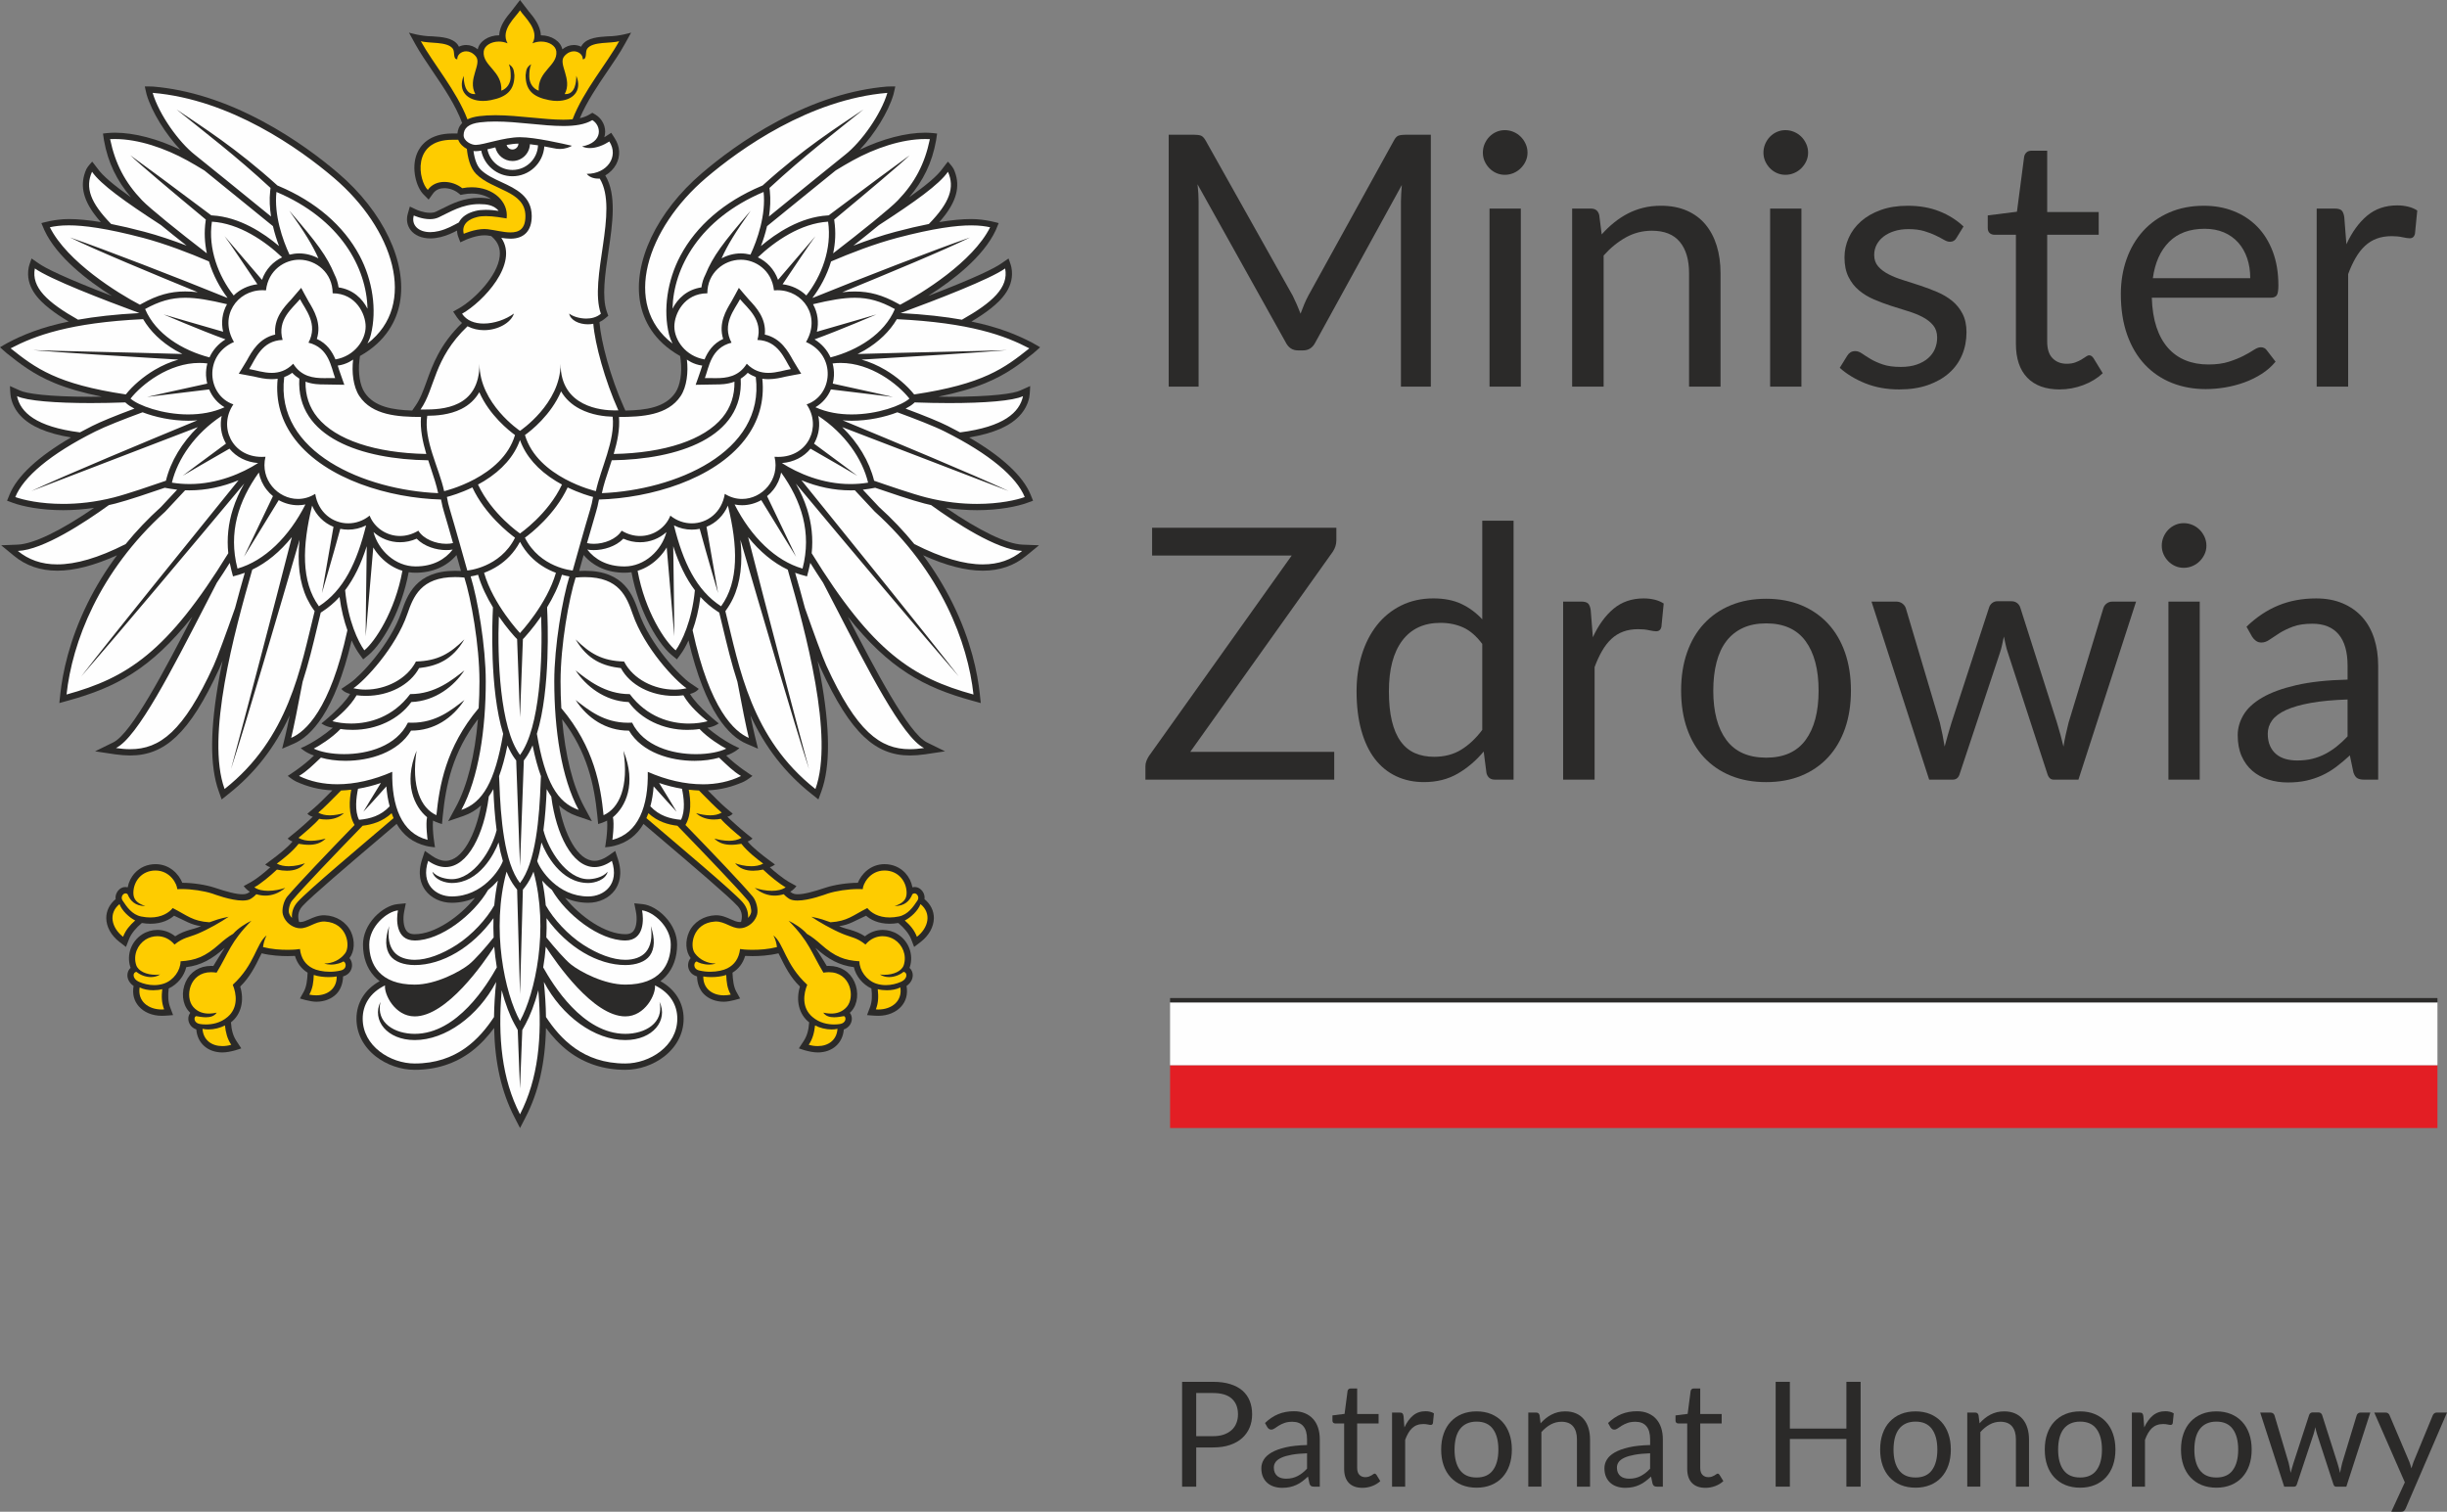 <?xml version="1.0" encoding="UTF-8"?>
<!DOCTYPE svg PUBLIC "-//W3C//DTD SVG 1.1//EN" "http://www.w3.org/Graphics/SVG/1.1/DTD/svg11.dtd">
<!-- Creator: CorelDRAW -->
<svg xmlns="http://www.w3.org/2000/svg" xml:space="preserve" width="226.958mm" height="140.236mm" version="1.1" style="shape-rendering:geometricPrecision; text-rendering:geometricPrecision; image-rendering:optimizeQuality; fill-rule:evenodd; clip-rule:evenodd"
viewBox="0 0 3528.51 2180.25"
 xmlns:xlink="http://www.w3.org/1999/xlink"
 xmlns:xodm="http://www.corel.com/coreldraw/odm/2003">
 <rect x="0" y="0" width="3528.51" height="2180.25" fill="#808080" stroke="none"/>
 <defs>
  <style type="text/css">
   <![CDATA[
    .fil1 {fill:#FEFEFE;fill-rule:nonzero}
    .fil2 {fill:#2B2A29;fill-rule:nonzero}
    .fil3 {fill:#FECC00;fill-rule:nonzero}
    .fil0 {fill:#E31E24;fill-rule:nonzero}
   ]]>
  </style>
 </defs>
 <g id="Warstwa_x0020_1">
  <polygon class="fil0" points="3514.74,1626.85 1687.21,1626.85 1687.21,1536.25 3514.74,1536.25 "/>
  <polygon class="fil1" points="3514.74,1536.25 1687.21,1536.25 1687.21,1445.65 3514.74,1445.65 "/>
  <polygon class="fil2" points="1687.21,1445.65 3514.74,1445.65 3514.74,1439.39 1687.21,1439.39 "/>
  <path class="fil2" d="M2063.21 194.31l0 363.27 -43.09 0 0 -266.94c0,-3.55 0.13,-7.34 0.39,-11.4 0.22,-4.08 0.53,-8.22 0.88,-12.43l-124.75 227.15c-3.87,7.61 -9.79,11.4 -17.72,11.4l-7.12 0c-7.94,0 -13.86,-3.79 -17.73,-11.4l-127.28 -228.16c1.04,8.95 1.54,17.24 1.54,24.84l0 266.94 -43.1 0 0 -363.27 36.24 0c4.39,0 7.78,0.42 10.14,1.27 2.36,0.84 4.65,3.2 6.86,7.08l125.48 223.6c2.02,4.08 4.01,8.28 5.95,12.7 1.94,4.39 3.75,8.86 5.47,13.42 1.68,-4.56 3.46,-9.08 5.31,-13.55 1.87,-4.47 3.88,-8.75 6.09,-12.81l123.21 -223.35c2.02,-3.88 4.26,-6.24 6.72,-7.08 2.44,-0.86 5.86,-1.27 10.25,-1.27l36.26 0z"/>
  <path class="fil2" d="M2193 557.58l-45.13 0 0 -256.8 45.13 0 0 256.8zm9.65 -337.41c0,4.39 -0.88,8.49 -2.67,12.3 -1.76,3.79 -4.14,7.16 -7.12,10.14 -2.94,2.96 -6.42,5.29 -10.36,6.97 -3.99,1.67 -8.16,2.54 -12.57,2.54 -4.41,0 -8.49,-0.86 -12.28,-2.54 -3.82,-1.68 -7.14,-4.01 -10.03,-6.97 -2.87,-2.97 -5.16,-6.35 -6.86,-10.14 -1.67,-3.82 -2.51,-7.92 -2.51,-12.3 0,-4.41 0.84,-8.57 2.51,-12.57 1.7,-3.94 3.99,-7.43 6.86,-10.38 2.89,-2.96 6.21,-5.29 10.03,-6.97 3.79,-1.7 7.87,-2.54 12.28,-2.54 4.41,0 8.57,0.84 12.57,2.54 3.94,1.67 7.42,4.01 10.36,6.97 2.97,2.95 5.36,6.44 7.12,10.38 1.79,3.99 2.67,8.15 2.67,12.57z"/>
  <path class="fil2" d="M2309.62 338.05c5.57,-6.25 11.48,-11.92 17.75,-16.99 6.24,-5.05 12.89,-9.42 19.88,-13.05 7.01,-3.61 14.46,-6.41 22.33,-8.35 7.85,-1.96 16.34,-2.93 25.46,-2.93 14.04,0 26.41,2.34 37.14,6.99 10.74,4.65 19.69,11.24 26.88,19.78 7.16,8.53 12.63,18.8 16.35,30.79 3.71,11.99 5.56,25.26 5.56,39.81l0 163.51 -45.37 0 0 -163.51c0,-19.44 -4.43,-34.52 -13.32,-45.25 -8.86,-10.74 -22.33,-16.11 -40.43,-16.11 -13.33,0 -25.81,3.22 -37.39,9.63 -11.57,6.44 -22.28,15.15 -32.07,26.13l0 189.12 -45.39 0 0 -256.8 27.13 0c6.44,0 10.4,3.12 11.93,9.37l3.55 27.88z"/>
  <path class="fil2" d="M2597.61 557.58l-45.13 0 0 -256.8 45.13 0 0 256.8zm9.63 -337.41c0,4.39 -0.88,8.49 -2.67,12.3 -1.76,3.79 -4.12,7.16 -7.1,10.14 -2.95,2.96 -6.41,5.29 -10.38,6.97 -3.97,1.67 -8.16,2.54 -12.54,2.54 -4.41,0 -8.51,-0.86 -12.3,-2.54 -3.81,-1.68 -7.14,-4.01 -10.03,-6.97 -2.87,-2.97 -5.14,-6.35 -6.84,-10.14 -1.67,-3.82 -2.53,-7.92 -2.53,-12.3 0,-4.41 0.86,-8.57 2.53,-12.57 1.7,-3.94 3.97,-7.43 6.84,-10.38 2.89,-2.96 6.22,-5.29 10.03,-6.97 3.79,-1.7 7.89,-2.54 12.3,-2.54 4.39,0 8.57,0.84 12.54,2.54 3.97,1.67 7.43,4.01 10.38,6.97 2.98,2.95 5.34,6.44 7.1,10.38 1.79,3.99 2.67,8.15 2.67,12.57z"/>
  <path class="fil2" d="M2821.19 343.12c-2.03,3.72 -5.14,5.57 -9.39,5.57 -2.51,0 -5.4,-0.93 -8.6,-2.8 -3.22,-1.85 -7.16,-3.92 -11.79,-6.19 -4.65,-2.29 -10.18,-4.39 -16.6,-6.35 -6.44,-1.94 -14.04,-2.91 -22.84,-2.91 -7.58,0 -14.43,0.97 -20.5,2.91 -6.11,1.96 -11.31,4.61 -15.61,7.98 -4.32,3.39 -7.61,7.32 -9.9,11.79 -2.27,4.47 -3.42,9.35 -3.42,14.6 0,6.59 1.9,12.08 5.71,16.47 3.81,4.4 8.82,8.2 15.1,11.4 6.24,3.22 13.34,6.06 21.28,8.5 7.95,2.45 16.12,5.07 24.47,7.85 8.37,2.8 16.53,5.89 24.46,9.26 7.94,3.38 15.03,7.61 21.3,12.67 6.24,5.07 11.29,11.29 15.06,18.63 3.81,7.37 5.71,16.18 5.71,26.5 0,11.83 -2.09,22.77 -6.32,32.82 -4.21,10.05 -10.47,18.76 -18.74,26.12 -8.29,7.34 -18.43,13.14 -30.45,17.35 -11.99,4.24 -25.86,6.35 -41.57,6.35 -17.92,0 -34.14,-2.91 -48.67,-8.75 -14.53,-5.82 -26.88,-13.29 -37.01,-22.42l10.67 -17.26c1.32,-2.18 2.93,-3.88 4.79,-5.07 1.87,-1.17 4.23,-1.76 7.12,-1.76 3.02,0 6.24,1.19 9.64,3.55 3.37,2.36 7.47,4.98 12.3,7.85 4.8,2.89 10.67,5.51 17.61,7.87 6.92,2.38 15.54,3.54 25.83,3.54 8.8,0 16.52,-1.14 23.08,-3.41 6.59,-2.29 12.08,-5.38 16.47,-9.26 4.41,-3.88 7.65,-8.38 9.79,-13.45 2.11,-5.07 3.15,-10.47 3.15,-16.2 0,-7.1 -1.89,-12.98 -5.69,-17.63 -3.81,-4.65 -8.84,-8.62 -15.1,-11.9 -6.24,-3.31 -13.38,-6.17 -21.43,-8.62 -8.02,-2.45 -16.22,-5.03 -24.58,-7.74 -8.38,-2.71 -16.58,-5.79 -24.58,-9.25 -8.02,-3.46 -15.18,-7.81 -21.43,-13.05 -6.25,-5.24 -11.28,-11.7 -15.08,-19.4 -3.81,-7.69 -5.71,-17.02 -5.71,-28.02 0,-9.79 2.02,-19.22 6.08,-28.26 4.06,-9.04 9.97,-16.97 17.75,-23.83 7.76,-6.84 17.31,-12.3 28.66,-16.36 11.29,-4.05 24.23,-6.06 38.76,-6.06 16.91,0 32.1,2.64 45.52,7.98 13.42,5.31 25.06,12.64 34.85,21.92l-10.14 16.49z"/>
  <path class="fil2" d="M2970.01 561.65c-20.28,0 -35.89,-5.67 -46.78,-17 -10.89,-11.31 -16.34,-27.63 -16.34,-48.92l0 -157.18 -30.95 0c-2.71,0 -4.99,-0.79 -6.84,-2.41 -1.87,-1.61 -2.8,-4.1 -2.8,-7.47l0 -18.01 42.09 -5.31 10.4 -79.36c0.51,-2.54 1.65,-4.61 3.42,-6.22 1.76,-1.61 4.1,-2.41 6.96,-2.41l22.84 0 0 88.46 74.27 0 0 32.72 -74.27 0 0 154.13c0,10.82 2.6,18.85 7.85,24.07 5.22,5.25 11.99,7.87 20.28,7.87 4.71,0 8.82,-0.64 12.3,-1.9 3.46,-1.27 6.46,-2.67 8.99,-4.19 2.54,-1.53 4.7,-2.91 6.46,-4.19 1.79,-1.26 3.33,-1.9 4.69,-1.9 2.36,0 4.48,1.44 6.33,4.3l13.18 21.56c-7.75,7.26 -17.15,12.97 -28.13,17.11 -11,4.14 -22.33,6.22 -33.97,6.22z"/>
  <path class="fil2" d="M3244.79 401.17c0,-10.47 -1.46,-20.06 -4.43,-28.77 -2.96,-8.7 -7.25,-16.22 -12.92,-22.57 -5.66,-6.32 -12.54,-11.22 -20.68,-14.7 -8.11,-3.46 -17.32,-5.18 -27.62,-5.18 -21.63,0 -38.73,6.28 -51.34,18.87 -12.59,12.61 -20.39,30.04 -23.43,52.35l140.42 0zm36.51 120.43c-5.58,6.77 -12.24,12.64 -20.02,17.62 -7.76,4.98 -16.1,9.09 -24.98,12.3 -8.87,3.19 -18.03,5.62 -27.51,7.2 -9.46,1.61 -18.83,2.43 -28.13,2.43 -17.74,0 -34.1,-2.99 -49.05,-8.99 -14.95,-6.02 -27.88,-14.79 -38.8,-26.39 -10.91,-11.57 -19.38,-25.88 -25.48,-42.96 -6.06,-17.07 -9.12,-36.66 -9.12,-58.82 0,-17.9 2.76,-34.63 8.24,-50.19 5.49,-15.54 13.4,-29.03 23.7,-40.43 10.32,-11.42 22.91,-20.37 37.79,-26.88 14.88,-6.5 31.61,-9.76 50.2,-9.76 15.38,0 29.61,2.57 42.72,7.74 13.09,5.16 24.4,12.59 33.97,22.31 9.54,9.72 17.02,21.71 22.44,36 5.41,14.29 8.11,30.55 8.11,48.8 0,7.08 -0.77,11.82 -2.29,14.2 -1.52,2.36 -4.41,3.55 -8.62,3.55l-171.62 0c0.51,16.23 2.74,30.33 6.71,42.33 3.97,12.01 9.52,22.02 16.6,30.04 7.1,8.02 15.57,14.02 25.38,17.99 9.79,3.99 20.78,5.95 32.95,5.95 11.31,0 21.07,-1.3 29.28,-3.92 8.2,-2.6 15.23,-5.44 21.16,-8.49 5.91,-3.04 10.87,-5.86 14.84,-8.49 3.94,-2.62 7.38,-3.92 10.25,-3.92 3.72,0 6.59,1.43 8.62,4.3l12.68 16.48z"/>
  <path class="fil2" d="M3383.47 352.25c8.09,-17.56 18.05,-31.3 29.89,-41.2 11.86,-9.88 26.29,-14.83 43.36,-14.83 5.4,0 10.6,0.59 15.58,1.78 4.98,1.19 9.44,3.04 13.32,5.58l-3.31 33.71c-1.02,4.23 -3.55,6.35 -7.59,6.35 -2.38,0 -5.84,-0.51 -10.4,-1.52 -4.56,-1.02 -9.7,-1.53 -15.45,-1.53 -8.11,0 -15.34,1.17 -21.69,3.55 -6.35,2.36 -12.02,5.87 -16.98,10.52 -5,4.65 -9.48,10.41 -13.42,17.24 -3.99,6.85 -7.59,14.66 -10.81,23.45l0 162.25 -45.37 0 0 -256.8 25.86 0c4.89,0 8.27,0.93 10.14,2.77 1.85,1.85 3.13,5.07 3.79,9.64l3.06 39.04z"/>
  <path class="fil2" d="M801.41 135.87c-4.34,1.26 -9.94,0.24 -14.07,-2.14 -7.78,-4.72 0.71,-27.21 15.94,-36.57 10.67,16.97 7.82,35.84 -1.87,38.71zm-51.61 -135.87l0.01 0c0.17,0.22 10.67,14.01 12.7,16.48 6.84,8.16 16.95,20.37 17.35,34.44 15.32,0 28.57,8.56 31.01,20.23 4.89,-4.06 10.65,-6.24 16.56,-6.24 3.74,0 7.34,0.86 10.49,2.42 0.44,-0.88 0.95,-1.85 1.61,-2.69 7.67,-10.3 23.01,-11.31 36.64,-12.22 16.68,0 33.86,-5.38 33.86,-5.38l-9.23 16.69c-6.72,12.28 -15.54,25.24 -24.89,38.97 -14.28,20.98 -29.91,44.13 -39.85,67.76 5.31,-1.21 9.79,-2.84 13.36,-5.04l4.74 -2.74 4.59 2.74c9.9,5.91 15.45,17.84 13.49,28.9 -0.17,1.04 -0.42,2.25 -0.88,3.64 0.79,-0.49 1.61,-0.99 2.4,-1.48l7.59 -4.98 4.92 7.67c7.89,12.14 8.64,25.96 2.11,38.05 -3.55,6.5 -8.99,11.92 -15.6,15.8 16.73,27.69 10.49,69.75 4.43,110.6 -4.7,31.81 -9.57,64.76 -2.21,85.88l2.12 5.9 -4.76 3.99c-2.38,2.03 -5.03,3.73 -7.96,5.09l0.16 1.72c2.07,25.61 15.16,77.05 35.34,121.84l1.87 4.08c29.45,-0.51 57.78,-4.39 72.19,-26 6.84,-10.18 9.72,-28.43 7.56,-46.58l-0.79 -6.08c-38.89,-21.78 -52.86,-52.36 -57.47,-76.1 -11.17,-58.48 23.81,-132.16 89.06,-187.78 23.45,-20.02 61.37,-49.29 108.61,-74.57 54.14,-29.13 107.34,-45.85 157.9,-50.15 4.21,-0.35 12.13,-0.17 12.13,-0.17 0,0 -1.74,8.62 -2.69,11.79 -7.4,25.11 -27.38,57.16 -48.52,79.47 32.67,-15.68 66.39,-24.58 94.46,-24.58 8.16,0 17.04,1.24 17.04,1.24 0,0 -1.01,7.45 -1.47,9.92 -5.77,32.49 -18.63,58.16 -38.82,82.01 24.36,-17.2 40.96,-30.99 48.52,-41.96 2.29,-3.26 7.38,-9.48 7.38,-9.48 0,0 6.74,7.23 8.4,10.87 9.52,21.23 5.62,42.1 -12.23,65.87 -2.56,3.35 -5.42,6.81 -8.62,10.47 17.61,-2.91 33,-4.39 46.18,-4.39 20.48,0 39.44,5.87 39.44,5.87 0,0 -3.07,7.58 -4.12,10 -17.75,38.49 -62.14,72.71 -97.64,95.06 69.13,-26.54 96.14,-40.17 105.84,-47.09 2.91,-2.03 10.16,-6.97 10.16,-6.97 0,0 3.42,9.17 4.08,12.61 5.44,28.02 -14.46,47.44 -29.94,59.63 -7.85,6.22 -16.95,12.32 -27.66,18.7 40.21,8.35 66.64,19.53 87.78,30.6 3.09,1.59 11.24,6.5 11.24,6.5 0,0 -7.08,6.48 -9.79,8.69 -18.65,14.79 -37.91,30.14 -68.91,42.92 -18.98,7.8 -41.34,14.24 -68.25,19.67 5.36,0.06 10.69,0.13 15.96,0.13 61.68,0 93.38,-4.7 102.48,-9.13 4.17,-2.01 14.18,-6.37 14.18,-6.37 0,0 -0.36,11.92 -1.32,16.51 -4.3,19.77 -18.5,35.05 -42.28,45.37 -12.19,5.27 -26.94,9.35 -44.44,12.24 47.37,27.56 77.73,55.73 88.68,82.53l3.51 8.73 -8.84 3.22c-13.82,5.05 -40.03,10.45 -71.99,10.45 -14.86,0 -29.74,-1.21 -44.69,-3.37 48.34,33.19 87.47,52.13 110.24,53.06l23.83 0.93 -18.38 15.1c-17.28,14.33 -38.32,21.53 -62.61,21.53 -24.76,0 -53.24,-7.38 -86.07,-22.24 16.4,22.02 30.6,45.12 42.61,69.51 26.52,53.7 35.89,100.5 39.09,130.3l1.43 13.34 -12.89 -3.59c-68.1,-18.76 -119.04,-45.35 -178.76,-120.83 39.68,76.94 87.43,168.07 113.95,181.14l26.21 12.87 -28.93 4.34c-7.95,1.1 -15.03,1.66 -21.76,1.66 -25.57,0 -46.65,-8.55 -66.2,-27.01 -20.78,-19.67 -40.67,-51.05 -62.51,-98.87 -1.17,-2.54 -2.67,-6.15 -4.46,-10.58 1.54,7.41 3.02,14.9 4.43,22.4 13.75,75.28 14.15,129.56 1.12,165.62l-4.34 11.86 -9.9 -7.92c-37.89,-29.98 -66.84,-67.17 -88.16,-113.33 2.61,12.72 4.87,23.33 6.62,30.38l4.34 17.7 -16.75 -7.23c-25.06,-10.75 -59.08,-45.67 -83.48,-148.94 -3.75,8.27 -7.61,14.88 -11.05,19.58l-5.64 7.74 -7.41 -6.11c-11.11,-8.97 -24.76,-28.3 -35.49,-50.57 -7.75,-15.96 -17.17,-39.63 -22.64,-68.99 -3.26,0.46 -6.59,0.73 -9.96,0.73 -24.63,0 -45.17,-9.19 -59,-25.57 -3.06,10.69 -5.51,19.47 -6.48,23.03 2.84,-0.15 5.62,-0.26 8.4,-0.26 56.83,0 69.17,35.69 77.38,59.3 16.55,47.9 60.36,93.31 74.18,102.52 3.7,2.43 12.48,8.47 12.48,8.47 0,0 -3.16,4.98 -12.61,7.32 11.28,18.85 41.42,42.5 41.42,42.5 0,0 -5.86,4.65 -16.34,6.28 25.64,21.51 46.1,29.34 46.1,29.34 0,0 -6.79,6.64 -19,10.71 15.7,15.65 37.87,29.34 37.87,29.34 0,0 -6.99,5.75 -12.37,8.29 -16.56,7.45 -33.18,11.75 -52.07,12.59 10.12,10.21 19.31,19.46 26.03,25.2l9.97 8.44c0,0 -2.78,3.35 -7.74,4.36 4.65,4.72 18.38,17.07 26.16,23.33l10.14 8.18c0,0 -2.93,2.75 -7.04,4.25 6.88,8.64 22.59,20.66 27.89,24.63l11.48 8.51c0,0 -3.64,2.93 -7.41,3.92 5.79,5.66 19.86,16.93 27.22,21.07 2.8,1.5 11.18,6.17 11.18,6.17 0,0 -3.55,5.02 -8.97,8.11 1.94,1.24 3.46,3.59 10.49,3.66 8.97,0.11 23.13,-3.66 40.19,-9.42 12.92,-4.27 31.28,-7.07 46.84,-7.12 4.79,-12.21 18.03,-26.89 38.54,-26.89 11.75,0 22.46,4.63 30.03,12.98 5.24,5.71 8.66,12.78 10.14,20.46 7.43,-1.92 12.98,2.69 15.7,7.61 1.54,2.91 2.12,6.28 1.67,9.48l0.07 0c8.77,7.19 13.55,16.93 13.45,27.38 -0.18,12.5 -6.97,24.87 -18.8,34.11l-9.64 7.41 -4.41 -11.37c-3.13,-8.02 -10.42,-16.58 -18.47,-23.21 -4.23,0.72 -8.42,1.12 -12.41,1.12 -16.89,0 -27.82,-6.22 -34.06,-11.6 -16.27,7.3 -24.16,13.12 -38.89,15.08 8,3.38 13.68,4.41 16.47,5.34 6.74,2.09 13.27,4.3 20.85,9.28 7.39,-5.99 16.25,-9.23 25.62,-9.23 7.67,0 15.43,2.25 21.78,6.32 15.83,10.04 22.95,29.36 17.35,47.05 -0.16,0.48 -0.31,0.94 -0.53,1.39 2.23,1.96 3.77,4.54 4.41,7.74 1.1,5.38 -0.71,12.87 -8.64,18.32 2.03,12.24 -0.91,21.69 -7.32,29.21 -7.52,8.75 -19.71,13.85 -33.44,13.85 -5.75,0 -16.25,-1.02 -16.25,-1.02l4.32 -11.44c3.02,-8.02 3.19,-17.08 1.98,-26.96 -12.61,-5.82 -22.33,-17.77 -25.28,-30.75 -20.83,-2.54 -36.91,-11.27 -55.49,-27.91 0,0 8.45,12.87 12.66,19.95 1.21,2.01 2.42,4.01 3.75,6.26 1.04,-0.09 2.14,-0.09 3.16,-0.09 16.75,0 30.18,8.37 36.77,23.03 6.52,14.55 4.85,31.81 -4.21,42.13 -0.77,0.91 -1.61,1.74 -2.47,2.51 1.89,2.36 2.93,5.38 2.91,8.75 -0.07,5.89 -3.75,12.5 -11.57,15.25 -1.54,19.81 -16.58,33.11 -37.54,33.11 -12.28,0 -27.27,-5.89 -27.27,-5.89l6.72 -10.25c4.8,-7.19 7.36,-15.52 8.15,-27.24 -14.99,-11.6 -19.44,-31.99 -13.29,-51.61 -13.98,-13.44 -21.73,-29.36 -28.7,-43.49 -0.77,-1.63 -1.54,-3.09 -2.27,-4.47 -13.89,3.35 -28.06,4.04 -37.56,4.04 -3.92,0 -7.49,-0.07 -10.54,-0.29 -3.02,10.42 -9.19,18.65 -18.21,24.16 0.44,10.25 1.56,20.22 5.47,27.3l5.53 9.92c0,0 -14.63,4.72 -23.39,4.72 -11.66,0 -21.91,-4.01 -29.01,-11.13 -6.2,-6.31 -9.55,-15.72 -9.72,-25.38 -9.79,-2.8 -13.12,-10.58 -12.94,-16.64 0.17,-3.77 1.5,-7.24 3.72,-9.81 -7.49,-9.81 -8.04,-25.04 -2.27,-37.61 6.48,-14.28 21.31,-23.58 38.09,-24.14 8.57,-0.28 16.18,3.09 22.26,5.89 4.69,2.01 8.7,3.86 12.61,3.86 0.62,0 1.34,0 2.02,-0.23 1.64,-5.9 2.54,-14.46 -4.82,-22.66 -12.59,-13.85 -67.19,-60.23 -111.08,-97.55 -9.15,-7.75 -17.46,-14.81 -24.8,-21.11 -9.61,16.47 -23.68,27.2 -42.57,31.79 -5.03,1.33 -12.81,1.96 -12.81,1.96 0,0 4.21,-22.62 2.93,-38.49 -6.35,3.24 -12.94,4.94 -12.94,4.94 0,0 -0.88,-8.82 -1.17,-11.77 -4.49,-44.38 -14.15,-91.75 -50.81,-139.43 4.47,52.28 15.41,96.16 31.94,126.6l11.06 20.5 -22.04 -7.54c-9.68,-3.38 -18.06,-8.38 -25.38,-15.1 7.72,41.42 26.59,79.82 51.15,79.82 6.19,0 12.92,-2.47 19.9,-7.34l9.94 -6.97 3.84 11.55c7.3,21.98 1.7,36.6 -4.32,44.95 -8.25,11.44 -22.62,18.32 -38.36,18.32 -12.52,0 -23.61,-2.78 -33.39,-7.12 22.2,27.49 58.22,52.42 86.88,52.42 6.99,0 10,-2.54 11.57,-4.5 5.11,-6.22 5.49,-18.89 3.66,-28.06l-2.4 -12.01c0,0 9.21,0.97 12.21,1.23 10.52,1.12 22.64,7.98 32.41,18.34 11.02,11.77 17.17,25.94 17.17,39.95 0,18.51 -5.69,34.3 -16.38,45.85 -2.34,2.54 -4.89,4.83 -7.69,6.95 21.31,11.72 33.46,31.24 33.46,54.1 0,21.07 -9.92,40.34 -27.91,54.43 -15.76,12.28 -36.24,19.33 -56.1,19.33 -31.02,0 -58.53,-8.97 -81.74,-26.46 -13.6,-10.38 -24.41,-22.66 -32.76,-33.9 -1.06,50.66 -10.67,92.52 -29.3,128.61l-8.09 15.71 -8.07 -15.71c-18.6,-36.09 -28.24,-77.95 -29.3,-128.61 -8.35,11.24 -19.13,23.52 -32.76,33.9 -23.21,17.48 -50.7,26.46 -81.71,26.46 -19.95,0 -40.34,-7.06 -56.17,-19.33 -17.94,-14.09 -27.86,-33.36 -27.86,-54.43 0,-22.86 12.17,-42.37 33.49,-54.1 -2.82,-2.12 -5.4,-4.41 -7.72,-6.95 -10.71,-11.55 -16.36,-27.33 -16.36,-45.85 0,-14 6.13,-28.18 17.11,-39.95 9.83,-10.36 21.93,-17.22 32.38,-18.34l12.24 -1.23 -2.36 12.01c-1.81,9.17 -1.46,21.85 3.66,28.06 1.59,1.96 4.52,4.5 11.6,4.5 28.66,0 64.66,-24.93 86.83,-52.42 -9.74,4.34 -20.88,7.12 -33.37,7.12 -15.77,0 -30.09,-6.87 -38.38,-18.32 -6.06,-8.35 -11.66,-22.97 -4.27,-44.95l3.81 -11.55 10.01 6.97c6.94,4.87 13.64,7.34 19.84,7.34 24.51,0 43.42,-38.4 51.14,-79.82 -7.32,6.72 -15.7,11.73 -25.38,15.1l-22.07 7.54 11.14 -20.5c16.51,-30.44 27.45,-74.32 31.81,-126.6 -36.57,47.68 -46.25,95.05 -50.72,139.43 -0.37,2.95 -1.12,11.77 -1.12,11.77 0,0 -6.61,-1.7 -12.96,-4.94 -1.31,15.87 2.91,38.49 2.91,38.49 0,0 -7.85,-0.64 -12.87,-1.96 -18.83,-4.59 -32.91,-15.32 -42.48,-31.79 -7.39,6.31 -15.67,13.36 -24.8,21.11 -43.89,37.33 -98.51,83.7 -111.1,97.55 -7.39,8.2 -6.46,16.75 -4.81,22.66 0.62,0.23 1.32,0.23 2.03,0.23 3.84,0 7.85,-1.86 12.54,-3.86 6.15,-2.8 13.71,-6.17 22.35,-5.89 16.73,0.56 31.52,9.85 38.07,24.14 5.75,12.57 5.2,27.8 -2.27,37.61 2.19,2.57 3.55,6.04 3.69,9.81 0.15,6.06 -3.13,13.84 -12.94,16.64 -0.16,9.65 -3.49,19.07 -9.68,25.38 -7.1,7.12 -17.43,11.13 -29.01,11.13 -8.77,0 -23.45,-4.72 -23.45,-4.72l5.55 -9.92c3.92,-7.08 5.05,-17.04 5.47,-27.3 -9,-5.51 -15.17,-13.73 -18.23,-24.16 -3.04,0.22 -6.59,0.29 -10.47,0.29 -9.57,0 -23.68,-0.69 -37.63,-4.04 -0.73,1.39 -1.46,2.84 -2.23,4.47 -6.96,14.13 -14.75,30.05 -28.66,43.49 6.11,19.62 1.7,40.01 -13.33,51.61 0.77,11.73 3.31,20.06 8.15,27.24l6.75 10.25c0,0 -14.99,5.89 -27.27,5.89 -21.03,0 -36.09,-13.3 -37.56,-33.11 -7.85,-2.76 -11.51,-9.37 -11.55,-15.25 -0.07,-3.38 1.01,-6.39 2.87,-8.75 -0.88,-0.77 -1.7,-1.61 -2.45,-2.51 -9.08,-10.32 -10.8,-27.58 -4.21,-42.13 6.64,-14.66 20.04,-23.03 36.73,-23.03 1.07,0 2.09,0 3.19,0.09 1.3,-2.25 2.58,-4.26 3.79,-6.26 4.19,-7.07 12.63,-19.95 12.63,-19.95 -18.6,16.64 -34.69,25.37 -55.51,27.91 -3.02,12.98 -12.74,24.93 -25.33,30.75 -1.21,9.87 -0.99,18.93 2.01,26.96l4.32 11.44c0,0 -10.49,1.02 -16.25,1.02 -13.71,0 -25.92,-5.09 -33.39,-13.85 -6.44,-7.52 -9.42,-16.97 -7.32,-29.21 -7.94,-5.45 -9.75,-12.94 -8.62,-18.32 0.59,-3.19 2.12,-5.77 4.33,-7.74 -0.18,-0.44 -0.37,-0.91 -0.49,-1.39 -5.6,-17.68 1.5,-37.01 17.33,-47.05 6.37,-4.07 14.13,-6.32 21.85,-6.32 9.39,0 18.19,3.24 25.6,9.23 7.58,-4.98 14.06,-7.19 20.87,-9.28 2.67,-0.93 8.42,-1.96 16.45,-5.34 -14.75,-1.96 -22.66,-7.78 -38.93,-15.08 -6.28,5.38 -17.15,11.6 -34.06,11.6 -4.04,0 -8.18,-0.4 -12.39,-1.12 -8.07,6.64 -15.41,15.19 -18.47,23.21l-4.46 11.37 -9.59 -7.41c-11.84,-9.24 -18.7,-21.61 -18.81,-34.11 -0.11,-10.45 4.72,-20.19 13.43,-27.38l0.09 0c-0.46,-3.2 0.13,-6.57 1.72,-9.48 2.6,-4.92 8.2,-9.52 15.67,-7.61 1.41,-7.67 4.85,-14.75 10.12,-20.46 7.56,-8.35 18.21,-12.98 30.02,-12.98 20.53,0 33.8,14.68 38.58,26.89 15.45,0.04 33.88,2.84 46.8,7.12 17.08,5.76 31.21,9.52 40.16,9.42 7.06,-0.07 8.57,-2.42 10.52,-3.66 -5.4,-3.09 -8.95,-8.11 -8.95,-8.11 0,0 8.31,-4.67 11.13,-6.17 7.39,-4.14 21.43,-15.41 27.23,-21.07 -3.77,-0.99 -7.36,-3.92 -7.36,-3.92l11.46 -8.51c5.29,-3.97 21.03,-15.98 27.91,-24.63 -4.19,-1.49 -7.03,-4.25 -7.03,-4.25l10.05 -8.18c7.78,-6.26 21.62,-18.61 26.25,-23.33 -5.01,-1.01 -7.76,-4.36 -7.76,-4.36l9.99 -8.44c6.64,-5.74 15.9,-14.99 25.97,-25.2 -18.91,-0.84 -35.44,-5.14 -52,-12.59 -5.44,-2.54 -12.34,-8.29 -12.34,-8.29 0,0 22.15,-13.69 37.87,-29.34 -12.25,-4.07 -19.07,-10.71 -19.07,-10.71 0,0 20.52,-7.83 46.16,-29.34 -10.56,-1.63 -16.38,-6.28 -16.38,-6.28 0,0 30.11,-23.66 41.4,-42.5 -9.44,-2.34 -12.61,-7.32 -12.61,-7.32 0,0 8.8,-6.04 12.44,-8.47 13.89,-9.21 57.69,-54.63 74.24,-102.52 8.18,-23.61 20.53,-59.3 77.4,-59.3 2.71,0 5.47,0.11 8.35,0.26 -1.01,-3.57 -3.45,-12.28 -6.46,-22.97 -13.86,16.32 -34.41,25.51 -58.95,25.51 -3.39,0 -6.77,-0.26 -9.99,-0.73 -5.55,29.36 -14.88,53.03 -22.66,68.99 -10.76,22.27 -24.36,41.6 -35.47,50.57l-7.47 6.11 -5.6 -7.74c-3.44,-4.69 -7.25,-11.31 -11.05,-19.58 -24.4,103.26 -58.44,138.18 -83.46,148.94l-16.75 7.23 4.34 -17.7c1.74,-7.05 4.01,-17.65 6.59,-30.38 -21.36,46.16 -50.22,83.35 -88.22,113.33l-9.92 7.92 -4.23 -11.86c-13.05,-36.06 -12.68,-90.34 1.1,-165.62 1.41,-7.5 2.82,-14.99 4.41,-22.4 -1.77,4.43 -3.26,8.04 -4.41,10.58 -21.85,47.82 -41.75,79.2 -62.58,98.87 -19.51,18.45 -40.54,27.01 -66.14,27.01 -6.74,0 -13.87,-0.56 -21.78,-1.66l-28.9 -4.34 26.21 -12.87c26.47,-13.07 74.2,-104.21 113.95,-181.14 -59.76,75.48 -110.69,102.07 -178.83,120.83l-12.87 3.59 1.43 -13.34c3.24,-29.8 12.65,-76.6 39.13,-130.3 11.97,-24.38 26.26,-47.49 42.59,-69.51 -32.87,14.85 -61.35,22.24 -86.13,22.24 -24.23,0 -45.28,-7.2 -62.54,-21.53l-18.37 -15.1 23.74 -0.93c22.86,-0.93 61.9,-19.86 110.27,-53.06 -14.85,2.16 -29.78,3.37 -44.64,3.37 -31.99,0 -58.2,-5.4 -72.04,-10.45l-8.84 -3.22 3.55 -8.73c10.89,-26.81 41.38,-54.98 88.68,-82.53 -17.5,-2.89 -32.22,-6.97 -44.46,-12.24 -23.77,-10.32 -37.94,-25.6 -42.22,-45.37 -1.01,-4.59 -1.37,-16.51 -1.37,-16.51 0,0 10.01,4.36 14.2,6.37 9.09,4.43 40.79,9.13 102.42,9.13 5.28,0 10.67,-0.07 16.07,-0.13 -26.96,-5.42 -49.33,-11.86 -68.31,-19.67 -31.02,-12.79 -50.28,-28.13 -68.91,-42.92 -2.54,-2.05 -8.8,-7.78 -9.69,-8.59l0 -0.16c0.95,-0.58 8.24,-4.95 11.14,-6.44 21.05,-11.07 47.55,-22.25 87.78,-30.6 -10.75,-6.37 -19.86,-12.48 -27.66,-18.7 -15.48,-12.19 -35.45,-31.61 -29.98,-59.63 0.71,-3.44 4.12,-12.61 4.12,-12.61 0,0 7.21,4.94 10.07,6.97 9.74,6.92 36.77,20.55 105.84,47.09 -35.41,-22.35 -79.82,-56.56 -97.51,-95.06 -1.14,-2.43 -4.25,-10 -4.25,-10 0,0 19.05,-5.87 39.54,-5.87 13.19,0 28.51,1.48 46.17,4.39 -3.2,-3.66 -6.09,-7.12 -8.6,-10.47 -17.92,-23.77 -21.74,-44.64 -12.28,-65.87 1.67,-3.64 8.4,-10.87 8.4,-10.87 0,0 5.09,6.22 7.39,9.48 7.56,10.96 24.16,24.76 48.54,41.96 -20.15,-23.85 -33.07,-49.52 -38.87,-82.01 -0.42,-2.47 -1.47,-9.92 -1.47,-9.92 0,0 8.9,-1.24 17.04,-1.24 28.11,0 61.83,8.9 94.51,24.58 -21.15,-22.31 -41.12,-54.36 -48.57,-79.47 -0.9,-3.17 -2.67,-11.79 -2.67,-11.79 0,0 7.98,-0.18 12.15,0.17 50.59,4.3 103.74,21.03 157.88,50.15 47.26,25.28 85.2,54.56 108.65,74.57 65.23,55.62 100.17,129.29 88.97,187.78 -4.52,23.74 -18.52,54.31 -57.43,76.1l-0.75 6.08c-2.22,18.15 0.75,36.4 7.54,46.58 13.78,20.73 40.45,25.09 68.54,25.97l4.65 -6.7c7.01,-9.99 11.27,-21.7 16.2,-35.29 8.53,-23.88 19.2,-53.48 51.01,-84.32 -2.82,-2.42 -5.33,-5.18 -7.38,-8.27l-5.4 -8.14 8.47 -4.76c22.09,-12.59 55.71,-46.51 58.68,-75.08 1.17,-11.18 -2.41,-20.34 -11.05,-27.98l-1.26 -1.12c-2.11,-0.33 -4.03,-0.68 -5.93,-0.88 -1.14,-0.18 -2.38,-0.2 -3.66,-0.2 -12.26,0 -25.9,6.04 -26.06,6.09l-8.8 4.03 -3.46 -9.12c-0.15,-0.59 -1.19,-3.64 -1.3,-7.85 -6.59,3.46 -14.1,7.1 -23.83,9.48 -5.07,1.21 -9.98,1.87 -14.7,1.87 -12.28,0 -22.73,-4.47 -28.57,-12.21 -4.92,-6.57 -6.35,-14.93 -3.91,-23.41l2.94 -10.32 9.63 4.54c0.13,0.09 9.79,4.45 19.33,4.45 3.39,0 6.22,-0.48 8.57,-1.56 2.96,-1.39 6,-2.91 9.26,-4.56 14.55,-7.26 31.04,-15.54 53.41,-15.54 2.93,0 6.02,0.17 9.08,0.48 2.8,0.26 5.45,0.73 7.83,1.39 -7.47,-5.09 -17.33,-7.94 -27.78,-7.94 -4.01,0 -7.96,0.36 -12.02,1.15l-4.08 0.79 -3.26 -2.6c-5.55,-4.48 -13.07,-7.12 -20.13,-7.12 -4.94,0 -11.88,1.28 -16.48,7.76l-6.24 8.73 -7.56 -7.63c-9.94,-9.92 -18.23,-37.23 -9.12,-59.16 4.41,-10.63 16.91,-28.57 50.9,-28.57l7.3 0c0.42,-5.09 2.25,-10.5 6.81,-15.03 -9.52,-26.1 -26.94,-51.65 -42.65,-74.8 -9.28,-13.74 -18.12,-26.7 -24.89,-38.97l-9.19 -16.69c0,0 17.13,5.38 33.93,5.38 13.58,0.91 28.97,1.92 36.59,12.22 0.64,0.84 1.11,1.81 1.54,2.69 3.22,-1.57 6.79,-2.42 10.52,-2.42 5.93,0 11.69,2.18 16.58,6.22 2.44,-11.66 15.65,-20.22 31.01,-20.22 0.4,-14.07 10.54,-26.28 17.35,-34.44 2.07,-2.47 12.5,-16.26 12.67,-16.48zm151.9 1429.16c12.8,0 24.03,-1.74 33.73,-5.27 -0.33,4.36 -3.33,13.4 -10.36,21.34 -4.65,5.33 -12.45,11.62 -23.37,11.62 -22.33,0 -49.49,-22.6 -74.29,-52.03 17.88,11.34 47.24,24.34 74.29,24.34zm-303.73 27.69c-10.89,0 -18.7,-6.29 -23.37,-11.62 -7.08,-7.94 -10.01,-16.98 -10.39,-21.34 9.68,3.52 20.94,5.27 33.75,5.27 27.01,0 56.41,-13.07 74.31,-24.34 -24.82,29.43 -52.02,52.03 -74.31,52.03zm114.25 -1323.11c-4.06,2.38 -9.65,3.39 -13.97,2.14 -9.72,-2.87 -12.57,-21.74 -2.01,-38.71 15.32,9.37 23.83,31.86 15.98,36.57z"/>
  <path class="fil1" d="M738.92 215.61c4.76,0 8.59,-3.84 8.64,-8.51 -5.41,0.11 -11.2,0.91 -17.02,1.92 0.91,3.79 4.33,6.59 8.38,6.59zm-36.11 -0.27c3.33,16.98 18.19,29.76 36.11,29.76 19.93,0 36.11,-15.74 36.88,-35.51 -4.21,-0.66 -8.07,-1.24 -11.64,-1.59 -0.55,13.45 -11.62,24.2 -25.24,24.2 -11.97,0 -22.05,-8.42 -24.67,-19.64 -1.59,0.44 -3.13,0.77 -4.65,1.17 -2.41,0.55 -4.67,1.1 -6.79,1.61zm152.68 251.62c-2.58,0.53 -5.18,0.75 -7.79,0.75 -12.92,0 -25.13,-5.88 -26.96,-15.5 4.34,3.7 14.3,7.24 24.6,7.24 7.45,0 15.18,-1.87 21.1,-6.95 -17.68,-50.55 26.41,-148.95 -1.61,-194.9 0,0 -0.71,0.04 -1.87,0.04 -3.66,0 -11.99,-0.68 -16.97,-6.92l0.46 0c28.86,0 46.36,-24.76 32.19,-46.65 -8.2,5.29 -18.5,9.48 -28.02,9.48 -4.01,0 -7.78,-0.69 -11.24,-2.38 30.86,-5.82 27.88,-30.09 14.75,-37.94 -10.69,6.42 -25.24,8.49 -41.86,8.49 -29.43,0 -65.34,-6.46 -98.01,-6.46 -7.52,0 -14.92,0.35 -22,1.21 -16.58,1.98 -23.72,8.31 -23.72,18.54 0,8.4 10.72,14 17.37,14 11.44,0 40.74,-11.13 63.89,-11.13 21.71,0 62.28,9.46 74.97,12.37 -2.96,1.74 -9.02,4.58 -17.44,4.58 -2.86,0 -5.91,-0.31 -9.19,-1.1 -4.69,-0.97 -9.15,-1.81 -13.25,-2.56 -1.59,23.96 -21.56,43.03 -45.96,43.03 -22.24,0 -40.85,-15.94 -45.04,-36.97 -2.97,0.52 -5.64,0.84 -7.98,0.84 -1.06,0 -2.14,-0.07 -3.15,-0.22 1.59,12.24 5.24,21.6 10.25,26.67 7.74,7.79 19.12,13.07 30.16,18.19 20.44,9.5 43.56,20.23 43.56,48.98 0,20.99 -10.82,32.56 -30.55,32.56 -4.3,0 -8.84,-0.53 -13.32,-1.19 25.66,37.1 -26.15,92.17 -56.59,109.43 6.68,10.07 18.34,14.18 31.08,14.18 15.17,0 31.97,-5.8 43.74,-14.47 -4.19,13.23 -23.03,23.99 -43.16,23.99 -8.01,0 -16.16,-1.7 -23.78,-5.62 -49.53,47.13 -46.38,89.59 -67.81,120.1l4.43 0c26.72,0 80.6,-1.78 80.6,-65.84 0,57.49 58.44,96.56 58.44,96.56 0,0 58.51,-39.07 58.51,-96.56 0,62.3 59.61,67.1 78.03,67.1 3.31,0 5.27,-0.11 5.27,-0.11 -19.4,-43.03 -33.77,-95.78 -36.1,-124.86zm-193.84 -146.15c-8.14,4.3 -16.62,9.42 -28.72,12.37 -4.41,1.08 -8.62,1.61 -12.5,1.61 -17.37,0 -27.62,-10.43 -23.74,-24.03 0,0 11.29,5.31 23.17,5.31 4.23,0 8.53,-0.69 12.39,-2.45 16.53,-7.65 33.95,-19.27 58.86,-19.27 2.63,0 5.31,0.11 8.18,0.37 10.56,1.04 16.42,5.22 19.68,9.37 -5.69,-0.81 -12.19,-1.46 -18.54,-1.46 -5.75,0 -10.53,0.51 -14.68,1.57 -11.77,2.91 -19.82,8.4 -23.95,16.27 -0.06,0.09 -0.06,0.18 -0.15,0.33zm543.31 -74.93c-14.44,11.71 -33.97,27.54 -53.08,43.05 -18.81,15.32 -34.04,27.69 -45.81,37.24 -2.36,10.32 -5.51,20.03 -8.82,28.7 21.87,-18.54 56.83,-41.89 96.36,-44.18l1.32 -0.09c50.13,-37.59 100.68,-75.1 116.73,-86.59 -12.1,11.79 -60.89,52.93 -108.81,92.68l0.22 1.72c2.41,16.18 1.52,32.05 -1.67,46.95 40.82,-31.41 82.6,-65.12 93.31,-76.43 24.51,-25.53 38.76,-52.51 46.16,-88.25 -2.21,-0.11 -4.39,-0.17 -6.68,-0.17 -34.01,0 -72.52,13.23 -104.69,30.99 -7.72,4.21 -16,9.15 -24.54,14.37zm182.13 215.2c44,-24.87 67.7,-46.5 62.3,-73.9 -21.78,15.5 -98.16,44.91 -150.79,64.35 35.14,1.85 64.13,5.21 88.49,9.55zm-188.7 -84.03c-6.06,20.26 -16.05,38.31 -26.91,52.6 0.48,-0.11 0.97,-0.26 1.3,-0.35 70.34,-28.55 175.52,-69.37 225.98,-86.79 -34.61,17.19 -122.28,53.59 -184.2,78.94 6.32,-0.71 12.32,-1.08 18.08,-1.08 21.45,0 40.14,5.23 62.16,17.42l3.15 1.72c31.5,-16.42 104.84,-61.81 129.78,-111.72 -6.53,-1.43 -15.06,-2.75 -27.18,-2.75 -21.25,0 -53.75,4.01 -106.7,17.95 -32.78,8.66 -67.26,22.02 -95.45,34.08zm32.21 -22.8c19.53,-7.43 40.63,-14.66 60.89,-20 17.46,-4.65 33.4,-8.35 47.92,-11.22 29.98,-30.71 37.67,-52.65 27.51,-75.29 -12.67,18.37 -47.07,42.88 -99.44,76.87 -10.98,9.06 -23.65,19.22 -36.88,29.62zm-246.02 468.24c-5.05,-10.34 -9.63,-21.78 -13.78,-34.76 0.95,56.85 1.57,129.95 1.57,129.95 0,0 -6.17,-72.57 -11,-128.14 -2.97,4.96 -6.52,9.62 -10.55,13.87 -9.09,9.55 -19.84,16.32 -31.41,19.82 10.82,59.08 39.7,102.39 54.91,114.7 8.69,-12.1 23.55,-42.65 27.69,-86.68 -6.44,-8.44 -12.28,-18.08 -17.42,-28.75zm-14.83 -327.01c-2.05,-3.92 -3.92,-8.91 -5.02,-13.05 -8.69,-35.12 -2.65,-77.86 16.4,-113.6 23.04,-43.25 63.27,-77.97 116.42,-100.41l2.09 -0.9c60,-54.23 107.51,-83.99 145.56,-109.72 -40.5,32.8 -85.18,66.51 -135.64,113.27l0.55 4.74c1.26,11.97 0.6,24.38 -1.27,36.42 39.3,-31.87 95.48,-77.75 109.8,-89.04 23.45,-18.4 51.76,-58.26 60.91,-89.26 -112.12,9.33 -212.29,80.71 -261.43,122.61 -85.51,72.99 -121.71,182.66 -48.37,238.94zm363.34 230.7c-17.44,-4.46 -51.17,-15.85 -71.05,-22.71l-8.8 1.52c-2.97,0.51 -5.97,0.86 -9.04,1.24 12.34,13.27 21.93,23.55 23.43,25.02 18.54,16.73 35.45,34.61 50.83,53.43 39.64,20.11 72.02,29.3 98.63,29.3 22.97,0 41.62,-6.88 56.81,-19.4 -36.39,-1.43 -96.82,-41.22 -131.27,-66.13 -3.17,-0.71 -6.35,-1.5 -9.54,-2.27zm29.28 -103.81c-14.9,-7.56 -42.29,-18.14 -68.38,-27.75 -17.83,6.88 -41.87,12.19 -65.87,12.19 -4.48,0 -8.84,-0.23 -13.05,-0.6 73.67,30.47 187.03,77.6 239.47,102 -52.22,-20.03 -166.34,-63.86 -240.11,-92.21 22.77,22.31 39.09,49.18 46.03,77.31 18.69,6.52 56.5,19.42 74.84,24.05 27.07,6.92 51.93,9.39 73.43,9.39 32.8,0 57.44,-5.75 68.93,-9.87 -11.77,-28.9 -50.26,-61.9 -115.29,-94.51zm-100.9 115.58c-1.23,-1.23 -13.23,-14.1 -28.77,-30.84 -2.16,0.02 -4.21,0.09 -6.37,0.09 -23.41,0 -47.24,-4.89 -70.67,-14.57 66.86,82.73 182.59,225.56 226.86,282.94 -52.64,-60.46 -159.86,-188.04 -234.99,-278.18 6.9,12.17 12.32,24.34 16.25,36.69 6.65,20.96 8.9,42.34 6.65,63.8 87.96,142.96 145.98,179.73 233.3,203.78 -8.05,-74.58 -46.45,-177.08 -142.25,-263.7zm-182.7 36.64c26.45,103.85 67.39,258.95 87.8,334.57 -22.79,-70.3 -69.51,-229.77 -98.87,-330.71 0.86,8.27 1.3,16.05 1.3,23.48 0.13,31.9 -7.06,57.36 -21.87,77.82l-1.17 1.67c20.35,81.92 37.07,183.26 129.86,256.51 27.2,-75.21 -14.11,-226.4 -39.9,-316.36 -20.77,-9.86 -40.23,-26.01 -57.16,-46.97zm126.29 100.94c-3.97,-7.61 -10.67,-20.7 -18.15,-35.05 -6.02,-9.04 -12.21,-18.63 -18.51,-28.7 -0.69,3.5 -1.5,7.01 -2.38,10.56l-2.34 8.93 -8.97 -2.49c-2.69,-0.82 -5.38,-1.72 -8.14,-2.69 4.59,15.65 9.35,32.77 14.14,50.83 12.89,36.61 25.68,71.69 30.86,82.97 43.51,95.26 77.62,120.61 120.45,120.61 6.57,0 13.36,-0.62 20.46,-1.68 -31.34,-15.36 -82.03,-115.29 -127.41,-203.29zm-162.47 30.53c-1.86,-7.82 -3.64,-15.3 -5.47,-22.61l-2.22 -1.41c-9.13,-5.95 -17.35,-12.87 -24.89,-21.1 -2.34,18.52 -6.5,34.72 -11.29,47.99 24.86,114.83 60.53,146.46 81.05,155.26 -3.79,-15.19 -9.96,-46.47 -16.42,-80.84 -8.66,-26.61 -14.9,-52.93 -20.76,-77.29zm-81.59 -138.7c-10.07,9.21 -23.67,14.68 -38.07,14.68 -8.27,0 -16.33,-1.7 -24.07,-5.14 -10.98,11.35 -28.48,16.47 -42.62,16.47 -3.32,0 -6.44,-0.24 -9.41,-0.79 10.82,13.87 28.04,24.34 53.68,24.34 29.14,0 53.57,-23.21 60.49,-49.55zm201.71 -341.23c21.85,-27.58 37.14,-67.5 31.39,-106.43 -39.39,2.31 -76.91,28.21 -101.27,51.41 12.65,6.02 23.63,16.93 29.09,32.49l53.9 -62.96c-6.71,8.86 -30.09,43.54 -47.33,69.33 13.12,1.57 25.13,7.32 34.21,16.16zm-266.3 339.24c8.8,5.29 17.9,7.65 26.52,7.65 19.73,0 37.06,-12.28 43.72,-29.36 9.43,7.6 20.32,11.11 30.95,11.11 22.15,0 43.21,-15.5 47.55,-42.52 8.09,5.09 16.64,7.34 24.89,7.34 28.99,0 54.85,-27.89 46.82,-60.82 1.81,0.15 3.52,0.17 5.34,0.17 43.25,0 62.91,-43.74 40.94,-75.75 37.94,-12.8 43.38,-70.81 -0.88,-89.96 21.89,-36.82 -4.06,-74.69 -41.16,-74.69 -1.61,0 -3.33,0.05 -5.05,0.23 -3.24,-29.78 -27.36,-44.22 -47.7,-44.22l-0.24 0c-24.36,0.11 -48.14,19 -48.14,48.44 -33.64,0.09 -47.57,29.96 -47.57,47.85 0,19.69 16.13,42.79 43.56,47.51 4.72,-11.27 12.25,-22.91 26.83,-29.54 -7.06,-22.58 4.14,-41.09 11.88,-53.92 1.66,-2.69 10.76,-19.75 10.76,-19.75 0,0 12.37,14.72 14.57,17.06 10.25,10.89 25.13,26.81 22.86,50.33 23.1,5.12 33.55,24.11 40.8,37.28 1.53,2.8 11.66,19.13 11.66,19.13 0,0 -18.98,3.39 -22.04,4.12 -7.54,1.79 -16.14,3.77 -25.31,3.77 -3.02,0 -5.91,-0.22 -8.71,-0.62 3.35,32.45 -5.22,61.94 -25.41,88.05 -44.38,57.2 -135.71,84.1 -210.13,86.17 -1.24,7.07 -2.87,13.16 -4.12,17.39 -3.02,9.97 -8.27,28.19 -13.16,45.42 3,0.73 6.39,1.06 9.83,1.06 15.15,0 32.69,-6.75 40.17,-18.92zm396.83 -305.07c-10.23,17.5 -26.17,32.89 -46.65,44.95 -3.24,1.83 -6.55,3.57 -9.92,5.27 82.78,-2.49 171.36,-3.94 215.62,-5.57 -35.85,3.22 -139.9,9.48 -209.91,13.71 11.53,3.24 23.06,8.2 34.34,14.86 16.14,9.61 31.22,22.47 41.51,35.34 99.73,-14.9 130.24,-37.96 166.04,-66.46 -35.01,-18.32 -85.11,-36.99 -191.03,-42.09zm-411.09 203.52c-1.28,4.23 -2.69,8.33 -4.01,12.34 -4.06,12.08 -7.83,23.52 -10.01,34.06l-0.22 0.99c104.69,-4.3 235.63,-58.28 221.9,-167.43 -4.07,-1.53 -7.96,-3.53 -11.57,-6.13 -3.22,3.53 -6.64,6.22 -10.16,8.42 4.92,85.05 -90.67,116.5 -185.92,117.74zm10.4 -62.48c1.5,17.43 -2.38,35.8 -7.59,53.39 73.59,-1.41 130.48,-20.39 156.91,-52.67 11.83,-14.46 17.55,-31.76 17.22,-51.6 -10.65,3.99 -20.94,3.99 -26.85,3.99 -2.29,0 -29.12,0.49 -29.12,0.49 0,0 6.57,-18.12 7.43,-21.21 0.66,-2.02 1.34,-4.27 2.07,-6.5 -13.1,-1.54 -22.13,-8.69 -22.13,-8.69 2.2,17.61 0,39.22 -9.02,52.69 -18.45,27.78 -55.62,30.07 -88.93,30.11zm175.52 -235.87l0.26 0c4.52,0 9.26,0.64 13.82,1.76 9.94,-21.01 22.51,-57.51 18.92,-90.38 -92.54,39.04 -130.04,109.59 -131.32,168.37 7.39,-14.62 21.1,-27.78 41.71,-30.73 0.88,-6.77 2.97,-13.05 5.82,-18.6 10.75,-26.21 24.99,-45.44 65.23,-92.06 -21.98,30.99 -33.44,49.58 -42.02,68.78 8.5,-4.59 18.12,-7.1 27.58,-7.14zm-51.67 179.84c1.23,-0.02 2.43,-0.06 3.68,-0.06 3.77,0 7.91,0.11 12.17,0.11 15.25,0 32.94,-2.02 44.6,-20.78 9.9,10.16 20.63,13.2 31.11,13.2 11.86,0 23.36,-4.04 32.42,-5.49 -9.22,-14.43 -17.77,-40.98 -48.21,-42.02 8.35,-29.23 -14.15,-45.61 -25.04,-58.77 -7.94,15.1 -26.63,35.84 -12.28,62.74 -29.58,7.28 -32.51,35.06 -38.44,51.08zm294.98 29.56c-16.4,-20.83 -55.47,-51.45 -99.24,-51.45 -3.81,0 -7.6,0.2 -11.51,0.73 1.46,5.46 2.14,11.33 1.94,17.32 -0.18,4.05 -0.79,7.96 -1.74,11.77 36.71,7.83 86.82,19.25 86.82,19.25 0,0 -54.92,-6.68 -89.5,-10.87 -4.52,10.87 -12.3,19.84 -22.26,25.68l0 0.04c16.42,7.49 34.59,10.36 52.25,10.36 37.32,0 72.35,-13.03 83.26,-22.84zm73.01 48.74c63.27,-8.09 85.71,-28.77 90.78,-52.29 -14,6.79 -55.93,10.01 -106.43,10.01 -15.92,0 -32.73,-0.36 -49.84,-0.97l-1.41 1.32c-2.86,2.56 -6.83,5.18 -11.62,7.65 28.18,10.52 48.76,18.96 60.58,24.91 6.26,3.13 12.19,6.24 17.95,9.37zm-132.6 72.48c-8.27,-34.34 -33.19,-70.76 -71.82,-96.27 2.75,12.79 1.08,26.33 -5.12,38.12 -0.37,0.64 -0.72,1.21 -1.06,1.85 25.9,18.98 62.45,46.38 62.45,46.38 0,0 -39.39,-23.19 -67.48,-39.09 -9.81,12.06 -24.43,19.49 -41.25,20.75 23.1,14.79 58.58,30.29 98.81,30.29 8.33,0 16.8,-0.64 25.46,-2.03zm-54.18 -180.63c39.24,-10.21 77.55,-33.79 92.76,-69.75 -20.46,-11.31 -37.46,-16.27 -57.73,-16.27 -16.69,0 -35.58,3.35 -60.27,9.3 6.81,12.25 8.62,26.06 5.55,39.7 35.25,-10.05 85.88,-24.95 85.88,-24.95 0,0 -51.47,22.15 -89.26,35.96 10.4,6.48 18.37,15.47 23.06,26.01zm-40.36 304.56c13.55,-52.07 -1.67,-97.94 -30.86,-138.52 -1.66,8.95 -5.47,17.5 -11.24,24.82 -2.65,3.46 -5.71,6.51 -9.06,9.22l41.86 87.43c0,0 -30.27,-48.87 -50.22,-81.65 -8.44,4.72 -18.01,7.34 -27.69,7.34 -3.64,0 -7.27,-0.36 -10.78,-1.08 23.74,46.89 59.14,81.34 97.99,92.45zm-185.44 -62.32c8.02,4.06 16.75,6.16 25.8,6.16 3.9,0 7.69,-0.42 11.35,-1.15 10.34,38.12 26.43,92.63 26.43,92.63 0,0 -9.67,-55.88 -16.62,-95.56 13.65,-5.49 24.69,-16.34 30.86,-30.58 14.37,58.66 15.98,109.63 -9.83,145.2 -35.75,-23.08 -54.78,-63.42 -67.99,-116.7zm-21.38 371.52c10.14,16.4 22.31,36.29 25.24,41.47 -4.12,-4.14 -20.03,-21.93 -33.11,-36.55 -0.82,10.42 -2.38,20.02 -4.76,28.74 12.87,13.67 28.08,18.01 44.15,19.44 6.55,-12.83 4.14,-32.23 1.43,-44.77 -10.87,-1.81 -21.91,-4.59 -32.96,-8.34zm62.85 1.89c-25.26,0 -52.4,-6.17 -79.2,-17.94 0.97,49.03 -13.32,88.57 -51.03,98.08 0,0 3.1,-22.46 0.79,-32.62 17.92,-14.79 34.54,-47.82 15.14,-95.88 7.96,51.81 -6.02,82.87 -28.66,92.96 -4.12,-41.29 -13.03,-97.61 -60.91,-154.35 -0.75,-12.43 -1.1,-25.31 -1.1,-38.56 0,-52.61 12.08,-119.43 21.73,-149.83 4.72,-0.46 9.17,-0.66 13.4,-0.66 49.34,0 60.27,28.44 68.84,53.15 16.84,48.87 61.4,96.29 77.76,107.16 -5.67,1.3 -11.51,1.99 -17.44,1.99 -28.96,0 -59.56,-14.82 -72.72,-40.54 -32.09,-0.9 -49.32,-11.77 -69.84,-31.94 17.28,29.83 39.85,38.51 65.29,41.42 13.14,24.43 43.34,40.08 76.56,40.08 4.5,0 9.04,-0.29 13.56,-0.86 9.32,16.32 25.53,30 34.88,37.39 -7.3,1.96 -16.65,3.38 -26.94,3.38 -26.63,0 -60.21,-9.24 -85.29,-42.48l-0.44 0c-35.18,0 -60.49,-20.63 -77.62,-34.15 14.59,22.42 42.06,44.35 76.52,45.61 17.7,24.69 49.8,40.14 84.38,40.14 5.84,0 11.84,-0.32 17.79,-1.27 12.15,12.94 31.24,24.65 38.47,28.31 -9.39,4.69 -25.51,7.95 -43.67,7.95 -34.19,0 -75.49,-11.44 -92.08,-45.45 -1.98,0.15 -3.94,0.15 -5.89,0.15 -34.54,0 -56.78,-18.16 -75.52,-32.77 17.06,26.45 44,44.15 76.34,44.15l0.59 0c18.83,31.57 59.54,43.56 94.53,43.56 13.05,0 25.37,-1.67 35.41,-4.61 12.85,11.95 19.9,19.4 31.61,26.46 -16.35,8.07 -35.14,12.01 -55.24,12.01zm-68.84 290.04c1.61,12.55 -14.15,44.71 -42.75,44.71 -46.36,0 -99.55,-77.22 -114.74,-100.53 -0.79,10.25 -2.05,20.21 -3.68,29.87 13.67,24.36 56.83,95.83 118.42,95.83 28.31,0 56.17,-15.41 49.34,-46.12 12.74,26.5 -9.52,55.09 -49.34,55.09 -44.4,0 -91.44,-34.52 -117.43,-83.85 1.74,17.72 2.84,34.65 3.02,50.61 20.5,30.99 53.24,67.04 114.41,67.04 34.88,0 74.96,-24.93 74.96,-64.68 0,-19.12 -9.88,-37.21 -32.21,-47.97zm-229 -5c-26.03,49.33 -73.06,83.85 -117.45,83.85 -39.86,0 -62.15,-28.59 -49.38,-55.09 -6.88,30.71 21.03,46.12 49.38,46.12 61.57,0 104.75,-71.47 118.4,-95.83 -1.61,-9.65 -2.8,-19.62 -3.71,-29.87 -15.15,23.3 -68.38,100.53 -114.7,100.53 -28.64,0 -44.37,-32.16 -42.79,-44.71 -22.31,10.76 -32.19,28.86 -32.19,47.97 0,39.74 40.08,64.68 74.97,64.68 61.11,0 93.91,-36.04 114.39,-67.04 0.24,-15.96 1.23,-32.89 3.06,-50.61zm42.37 60.82l-4.69 8.57c-1.26,29.98 -2.51,61.7 -3.31,84.52 -0.75,-22.82 -1.99,-54.53 -3.24,-84.58l-4.67 -8.5c-6.7,-12.13 -13.16,-28.99 -18.47,-48.83 -5.75,67.88 0.18,128.01 26.39,178.91 26.21,-50.9 32.18,-111.04 26.43,-178.91 -5.29,19.84 -11.84,36.7 -18.43,48.83zm168.01 -164.01c2.42,12.02 3.81,43.43 -24.12,43.43 -37.74,0 -85.2,-37.43 -105.88,-72.97 -5.29,-4.24 -10.05,-8.84 -14.06,-13.36 2.51,11.82 4.16,23.81 5.2,35.67 11.35,20.06 32.06,42.61 54.01,56.78 21.32,13.74 42.79,21.76 60.73,21.76 12.41,0 23.39,-3.81 29.63,-11.22 7.1,-8.31 9.57,-21.03 7.16,-37.46 6.15,18.3 5.62,32.65 -1.39,42.5 -6.35,8.95 -19.8,13.73 -35.41,13.73 -39.52,0 -83.24,-25.4 -113.62,-67.63 0.24,9.46 0.22,18.7 -0.29,27.82 12.17,15.03 27.18,32.29 35.82,39.13 12.85,10.16 47.49,28.88 78.08,28.88 50.31,0 65.54,-29.16 65.54,-57.8 0,-25.91 -25.35,-47.57 -41.42,-49.27zm-214.25 11.24c-30.4,42.23 -74.01,67.63 -113.57,67.63 -15.65,0 -29.08,-4.78 -35.45,-13.73 -6.96,-9.85 -7.52,-24.21 -1.39,-42.5 -2.38,16.42 0.07,29.14 7.21,37.46 6.26,7.41 17.17,11.22 29.63,11.22 17.95,0 39.42,-8.02 60.73,-21.76 21.87,-14.17 42.65,-36.72 53.97,-56.78 1.1,-11.86 2.76,-23.85 5.25,-35.67 -4.01,4.52 -8.73,9.12 -14.09,13.36 -20.61,35.54 -68.11,72.97 -105.85,72.97 -27.98,0 -26.54,-31.41 -24.16,-43.43 -16.07,1.7 -41.4,23.36 -41.4,49.27 0,28.63 15.26,57.8 65.56,57.8 30.57,0 65.21,-18.72 77.99,-28.88 8.67,-6.84 23.76,-24.1 35.84,-39.13 -0.42,-9.12 -0.48,-18.36 -0.26,-27.82zm45.5 -45.02l-3.1 3.91c-1.32,49.33 -3.38,125.89 -4.14,150.94 -0.73,-25.04 -2.78,-101.61 -4.14,-150.94l-3.04 -3.91c-4.74,-6.21 -8.8,-13.62 -12.22,-22.04 -22.7,82.91 -2.4,175.82 19.4,215.37 21.82,-39.55 42.15,-132.46 19.46,-215.37 -3.42,8.42 -7.45,15.83 -12.22,22.04zm125.26 -37.62c-8.86,6.19 -17.26,8.97 -25.08,8.97 -32.69,0 -55.36,-48.7 -62.1,-99.97 -0.07,-0.58 -0.13,-1.13 -0.2,-1.67 -2.31,-3.4 -4.49,-6.9 -6.61,-10.82 -0.79,19.33 -2.16,39.61 -4.76,59.23 6.88,28.08 33.18,70.68 64.68,70.68 6.79,0 20.66,-2.14 27.96,-10.76 -2.82,12.03 -19.07,16.27 -27.96,16.27 -39.92,0 -61.46,-42.57 -67.46,-58.46 -1.69,9.35 -3.7,18.38 -6.17,26.72 4.05,12.32 29.41,51.14 73.62,51.14 22.8,0 45.35,-17.5 34.08,-51.32zm-230.87 31.92c-8.86,0 -25.22,-4.24 -27.95,-16.27 7.27,8.62 21.1,10.76 27.95,10.76 31.48,0 57.82,-42.59 64.66,-70.68 -2.6,-19.62 -3.97,-39.9 -4.72,-59.23 -2.12,3.92 -4.37,7.42 -6.68,10.82 -0.02,0.55 -0.13,1.1 -0.13,1.67 -6.72,51.27 -29.48,99.97 -62.14,99.97 -7.8,0 -16.2,-2.78 -25.04,-8.97 -11.26,33.81 11.25,51.32 34.06,51.32 44.22,0 69.57,-38.82 73.65,-51.14 -2.49,-8.4 -4.59,-17.37 -6.24,-26.72 -5.91,15.9 -27.47,58.46 -67.41,58.46zm116.5 -198.49c-3.15,7.29 -6.72,13.8 -10.84,19.35l-1.77 2.36c-2.22,63.77 -5.53,152.22 -5.53,152.37 0,-0.16 -3.24,-88.6 -5.47,-152.37l-1.81 -2.36c-4.08,-5.55 -7.65,-12.06 -10.85,-19.35 -3.52,17.55 -7.54,32.25 -12.06,44.4 0.18,3.02 0.31,5.82 0.4,8.4 1.72,51.25 7.01,116.3 29.78,145.82 22.86,-29.52 28.04,-94.57 29.8,-145.82 0.11,-2.58 0.27,-5.38 0.42,-8.4 -4.52,-12.15 -8.5,-26.85 -12.08,-44.4zm31.28 -92.2c0,-51.56 11.73,-118.81 21.83,-151.44 -2.61,-0.42 -6.35,-1.19 -10.8,-2.42 -4.87,16.95 -12.96,33.09 -21.36,46.88 0,1.11 0.09,2.22 0.09,3.35 0.72,14.18 5.09,114.68 -14.86,179.14 11.88,69.44 29.36,99.16 60.29,109.8 -25.11,-46.19 -35.18,-116.66 -35.18,-185.31zm-88.53 -103.63c0.02,-1.13 0.02,-2.18 0.09,-3.31 -8.47,-13.78 -16.53,-29.98 -21.45,-46.93 -4.39,1.23 -8.11,2.01 -10.69,2.36 10.03,32.58 21.8,99.95 21.8,151.51 0,68.65 -10.12,139.12 -35.18,185.31 30.88,-10.65 48.37,-40.36 60.27,-109.8 -19.95,-64.5 -15.58,-164.96 -14.83,-179.14zm69.61 9.88c2.27,59.61 -1.39,160.9 -30.51,199.79 -29.08,-38.84 -32.78,-140.05 -30.47,-199.74 12,17.48 22.84,29.03 23.83,30.16l2.49 2.51c1.63,46.65 3.55,96.97 4.14,112.78 0.66,-15.8 2.51,-66.13 4.21,-112.78l2.44 -2.51c0.97,-1.13 11.77,-12.79 23.85,-30.2zm0.62 -73.37c-10.69,-7.01 -22.46,-17.88 -31.15,-34.26 -8.66,16.38 -20.43,27.25 -31.1,34.26 -7.17,4.72 -14.28,8.07 -20.66,10.43 13.12,45.77 51.76,86.92 51.76,86.92 0,0 38.69,-41.16 51.83,-86.92 -6.44,-2.36 -13.54,-5.71 -20.68,-10.43zm37.59 -112.71c-18.43,39.32 -52.88,66.2 -61.64,72.55 21.87,43.52 68.94,47.29 68.94,47.29 0,0 18.12,-64.94 25.08,-87.63 1.83,-5.89 3.24,-12.12 4.28,-18.47 -5.18,-1.32 -19.67,-5.51 -36.66,-13.74zm-137.38 0c-16.98,8.22 -31.57,12.41 -36.73,13.74 1.01,6.35 2.51,12.59 4.36,18.47 6.88,22.68 25.04,87.63 25.04,87.63 0,0 47.09,-3.77 68.84,-47.29 -8.73,-6.42 -43.1,-33.22 -61.53,-72.55zm120.47 -9.15c-26.08,-16.05 -43.6,-36.13 -51.83,-59.21 -8.17,23.08 -25.66,43.17 -51.76,59.21 -2.93,1.79 -5.84,3.42 -8.77,5 19.95,42.7 60.53,70.61 60.53,70.61 0,0 40.65,-27.91 60.56,-70.61 -2.84,-1.59 -5.8,-3.22 -8.73,-5zm34.61 -104.03c-11.89,-6.17 -20.99,-14.7 -27.18,-25.37 -14.59,34.27 -43.85,57.18 -52.09,63 18.23,61.55 102.29,80.93 102.29,80.93 6.99,-32.87 27.91,-72.68 24.2,-107.34 -11.29,-0.31 -30.13,-2.27 -47.22,-11.22zm-93.6 37.63c-18.21,61.55 -102.22,80.93 -102.22,80.93 -7.09,-33.23 -29.76,-73.61 -24.33,-108.68 12.34,-0.07 32.14,-1.26 49.09,-9.79 11.38,-5.69 20.04,-13.91 25.97,-24.27 14.68,33.51 43.36,55.93 51.5,61.81zm-472.46 -395.92c-32.18,-17.77 -70.72,-30.99 -104.73,-30.99 -2.25,0 -4.47,0.07 -6.68,0.17 7.47,35.74 21.67,62.72 46.12,88.25 10.82,11.31 52.55,45.02 93.38,76.43 -3.16,-14.9 -4.08,-30.78 -1.7,-46.95l0.24 -1.72c-47.92,-39.75 -96.71,-80.88 -108.81,-92.68 16.05,11.49 66.64,49 116.68,86.59l1.41 0.09c39.48,2.29 74.42,25.64 96.27,44.18 -3.26,-8.67 -6.39,-18.38 -8.77,-28.7 -11.77,-9.55 -26.91,-21.91 -45.81,-37.24 -19.15,-15.52 -38.64,-31.34 -53.04,-43.05 -8.57,-5.22 -16.93,-10.16 -24.56,-14.37zm-69.15 220.03c-52.62,-19.44 -128.96,-48.85 -150.78,-64.35 -5.35,27.4 18.3,49.03 62.32,73.9 24.36,-4.34 53.35,-7.7 88.46,-9.55zm4.82 -108.57c-52.99,-13.93 -85.48,-17.95 -106.72,-17.95 -12.17,0 -20.65,1.32 -27.22,2.75 24.98,49.91 98.23,95.3 129.82,111.72l3.13 -1.72c22.06,-12.19 40.67,-17.42 62.16,-17.42 5.76,0 11.77,0.38 18.08,1.08 -62.01,-25.35 -149.6,-61.75 -184.2,-78.94 50.5,17.42 155.65,58.24 225.98,86.79 0.38,0.09 0.77,0.24 1.23,0.35 -10.78,-14.28 -20.76,-32.34 -26.83,-52.6 -28.24,-12.06 -62.74,-25.42 -95.43,-34.08zm26.28 -18.34c-52.32,-34 -86.7,-58.51 -99.4,-76.87 -10.23,22.64 -2.51,44.57 27.51,75.29 14.53,2.86 30.51,6.57 47.93,11.22 20.26,5.34 41.33,12.57 60.93,20 -13.3,-10.4 -25.95,-20.56 -36.97,-29.62zm265.54 526.62c4.12,44.02 18.93,74.57 27.69,86.68 15.12,-12.3 44.09,-55.62 54.92,-114.7 -11.55,-3.51 -22.35,-10.27 -31.44,-19.82 -4.06,-4.25 -7.58,-8.91 -10.58,-13.87 -4.76,55.58 -11,128.14 -11,128.14 0,0 0.69,-73.1 1.59,-129.95 -4.21,12.98 -8.7,24.43 -13.71,34.76 -5.27,10.67 -11.07,20.31 -17.46,28.75zm-16.2 -594.7c-49.07,-41.9 -149.22,-113.28 -261.34,-122.61 9.11,30.99 37.37,70.86 60.83,89.26 14.37,11.29 70.58,57.16 109.87,89.04 -1.85,-12.03 -2.58,-24.44 -1.26,-36.42l0.53 -4.74c-50.44,-46.76 -95.1,-80.47 -135.6,-113.27 38,25.73 85.56,55.48 145.52,109.72l2.09 0.9c53.17,22.45 93.47,57.16 116.44,100.41 18.98,35.74 25.02,78.48 16.31,113.6 -0.99,4.14 -2.91,9.12 -4.95,13.05 73.36,-56.28 37.17,-165.95 -48.44,-238.94zm-324.47 471.91c-34.5,24.91 -94.79,64.7 -131.3,66.13 15.23,12.52 33.89,19.4 56.79,19.4 26.65,0 59.1,-9.19 98.69,-29.3 15.32,-18.82 32.29,-36.7 50.85,-53.43 1.46,-1.48 11.07,-11.75 23.39,-25.02 -3.06,-0.37 -6.02,-0.72 -9.04,-1.24l-8.8 -1.52c-19.9,6.85 -53.56,18.25 -71,22.71 -3.19,0.77 -6.41,1.56 -9.59,2.27zm-134.94 -11.57c11.44,4.12 36.09,9.87 68.89,9.87 21.43,0 46.4,-2.47 73.41,-9.39 18.37,-4.63 56.1,-17.53 74.89,-24.05 6.85,-28.13 23.23,-55 45.98,-77.31 -73.74,28.35 -187.87,72.17 -240.07,92.21 52.36,-24.4 165.8,-71.53 239.45,-102 -4.23,0.37 -8.57,0.6 -13.05,0.6 -24.05,0 -48.12,-5.31 -65.95,-12.19 -26.04,9.61 -53.33,20.19 -68.32,27.75 -65.08,32.61 -103.5,65.61 -115.23,94.51zm73.87 284.77c87.3,-24.05 145.36,-60.82 233.25,-203.78 -2.22,-21.45 -0.02,-42.84 6.72,-63.8 3.91,-12.35 9.35,-24.51 16.27,-36.69 -75.17,90.14 -182.47,217.72 -235.04,278.18 44.2,-57.38 159.95,-200.21 226.86,-282.94 -23.46,9.68 -47.22,14.57 -70.67,14.57 -2.12,0 -4.23,-0.06 -6.37,-0.09 -15.52,16.73 -27.53,29.61 -28.81,30.84 -95.74,86.62 -134.16,189.12 -142.21,263.7zm267.82 -180.08c-25.84,89.96 -67.19,241.15 -39.9,316.36 92.74,-73.25 109.54,-174.59 129.86,-256.51l-1.21 -1.67c-14.79,-20.46 -22,-45.92 -21.85,-77.82 0,-7.43 0.48,-15.21 1.3,-23.48 -29.34,100.95 -76.01,260.42 -98.87,330.71 20.41,-75.62 61.26,-230.72 87.8,-334.57 -16.91,20.96 -36.39,37.12 -57.14,46.97zm-196.52 257.26c7.03,1.06 13.8,1.68 20.46,1.68 42.74,0 76.89,-25.35 120.38,-120.61 5.18,-11.28 18.03,-46.36 30.88,-82.97 4.81,-18.06 9.55,-35.19 14.04,-50.83 -2.67,0.97 -5.35,1.87 -8.07,2.69l-8.93 2.49 -2.34 -8.93c-0.9,-3.55 -1.67,-7.06 -2.38,-10.56 -6.32,10.07 -12.5,19.66 -18.63,28.7 -7.4,14.35 -14.06,27.45 -18.05,35.05 -45.41,88 -96.09,187.93 -127.37,203.29zm269.12 -95.47c-6.55,34.36 -12.74,65.64 -16.49,80.84 20.55,-8.8 56.19,-40.43 81.08,-155.26 -4.78,-13.27 -8.86,-29.48 -11.33,-47.99 -7.47,8.22 -15.71,15.15 -24.82,21.1l-2.27 1.41c-1.76,7.32 -3.59,14.79 -5.47,22.61 -5.82,24.36 -12.1,50.68 -20.7,77.29zm162.84 -166.44c25.59,0 42.86,-10.47 53.59,-24.34 -2.91,0.55 -6.09,0.79 -9.33,0.79 -14.17,0 -31.66,-5.11 -42.63,-16.47 -7.79,3.44 -15.85,5.14 -24.08,5.14 -14.39,0 -27.97,-5.47 -38.16,-14.68 7.01,26.34 31.41,49.55 60.6,49.55zm-228.05 -406.94c-17.2,-25.79 -40.59,-60.47 -47.28,-69.33l53.92 62.96c5.37,-15.57 16.4,-26.48 29.05,-32.49 -24.4,-23.19 -61.9,-49.1 -101.27,-51.41 -5.84,38.93 9.58,78.85 31.41,106.43 9.01,-8.84 21.07,-14.59 34.17,-16.16zm272.31 374.32c3.46,0 6.72,-0.33 9.81,-1.06 -4.89,-17.22 -10.12,-35.45 -13.16,-45.42 -1.28,-4.23 -2.87,-10.32 -4.12,-17.39 -74.42,-2.07 -165.72,-28.97 -210.11,-86.17 -20.21,-26.1 -28.77,-55.6 -25.48,-88.05 -2.76,0.39 -5.64,0.62 -8.62,0.62 -9.35,0 -17.82,-1.99 -25.35,-3.77 -3.11,-0.72 -22.09,-4.12 -22.09,-4.12 0,0 10.16,-16.33 11.69,-19.13 7.23,-13.17 17.7,-32.16 40.8,-37.28 -2.25,-23.52 12.6,-39.44 22.86,-50.33 2.18,-2.34 14.62,-17.06 14.62,-17.06 0,0 9.08,17.06 10.74,19.75 7.72,12.83 19,31.34 11.86,53.92 14.59,6.63 22.11,18.27 26.83,29.54 27.4,-4.72 43.54,-27.82 43.54,-47.51 0,-17.9 -13.95,-47.77 -47.57,-47.85 0,-29.43 -23.72,-48.32 -48.1,-48.44l-0.17 0c-20.42,0 -44.53,14.44 -47.88,44.22 -1.63,-0.18 -3.33,-0.23 -4.98,-0.23 -37.05,0 -63,37.87 -41.18,74.69 -44.18,19.15 -38.73,77.15 -0.86,89.96 -21.94,32.01 -2.29,75.75 40.98,75.75 1.78,0 3.46,-0.02 5.31,-0.17 -8,32.93 17.83,60.82 46.82,60.82 8.27,0 16.8,-2.25 24.91,-7.34 4.32,27.03 25.38,42.52 47.53,42.52 10.65,0 21.54,-3.51 30.93,-11.11 6.65,17.08 24.03,29.36 43.75,29.36 8.64,0 17.68,-2.36 26.52,-7.65 7.41,12.17 25,18.92 40.19,18.92zm-628.09 -281.9c35.84,28.5 66.33,51.56 166.06,66.46 10.2,-12.87 25.31,-25.73 41.5,-35.34 11.29,-6.66 22.8,-11.62 34.35,-14.86 -70.04,-4.23 -174.11,-10.49 -209.91,-13.71 44.29,1.63 132.84,3.09 215.64,5.57 -3.42,-1.69 -6.72,-3.44 -9.92,-5.27 -20.54,-12.05 -36.44,-27.45 -46.67,-44.95 -105.97,5.09 -156.03,23.76 -191.06,42.09zm416.27 43.69c-3.51,-2.21 -7.01,-4.89 -10.25,-8.42 -3.57,2.6 -7.47,4.61 -11.53,6.13 -13.71,109.14 117.21,163.13 221.97,167.43l-0.24 -0.99c-2.25,-10.54 -6.02,-21.98 -10.03,-34.06 -1.34,-4.01 -2.71,-8.11 -4.04,-12.34 -95.23,-1.24 -190.86,-32.69 -185.88,-117.74zm86.57 25.15c-8.99,-13.47 -11.17,-35.08 -8.99,-52.69 0,0 -9.08,7.14 -22.18,8.69 0.73,2.23 1.44,4.48 2.01,6.5 0.97,3.09 7.47,21.21 7.47,21.21 0,0 -26.81,-0.49 -29.08,-0.49 -6,0 -16.2,0 -26.87,-3.99 -0.33,19.84 5.42,37.14 17.28,51.6 26.33,32.28 83.24,51.25 156.87,52.67 -5.2,-17.59 -9.1,-35.96 -7.6,-53.39 -33.31,-0.04 -70.46,-2.34 -88.91,-30.11zm-59.03 -198.62c-8.53,-19.2 -20.04,-37.79 -42.04,-68.78 40.27,46.62 54.45,65.84 65.23,92.06 2.89,5.55 4.89,11.83 5.87,18.6 20.61,2.96 34.32,16.12 41.69,30.73 -1.26,-58.79 -38.78,-129.33 -131.28,-168.37 -3.64,32.87 8.91,69.37 18.85,90.38 4.61,-1.12 9.32,-1.76 13.94,-1.76l0.17 0c9.48,0.04 19.07,2.56 27.58,7.14zm-14.37 121.61c14.37,-26.89 -4.32,-47.63 -12.24,-62.74 -10.87,13.16 -33.46,29.54 -25.02,58.77 -30.42,1.04 -39.11,27.58 -48.23,42.02 9.09,1.46 20.46,5.49 32.47,5.49 10.4,0 21.18,-3.04 31.04,-13.2 11.69,18.76 29.27,20.78 44.62,20.78 4.27,0 8.38,-0.11 12.17,-0.11 1.28,0 2.47,0.04 3.66,0.06 -5.96,-16.02 -8.84,-43.8 -38.47,-51.08zm-173.22 103.48c17.65,0 35.78,-2.87 52.2,-10.36l0 -0.04c-9.96,-5.84 -17.68,-14.82 -22.2,-25.68 -34.7,4.19 -89.52,10.87 -89.52,10.87 0,0 50.04,-11.42 86.72,-19.25 -0.86,-3.81 -1.48,-7.72 -1.68,-11.77 -0.22,-5.99 0.44,-11.86 1.92,-17.32 -3.91,-0.53 -7.69,-0.73 -11.53,-0.73 -43.76,0 -82.85,30.62 -99.24,51.45 10.93,9.81 45.98,22.84 83.33,22.84zm-138.35 16.53c11.84,-5.96 32.36,-14.4 60.63,-24.91 -4.85,-2.47 -8.84,-5.09 -11.69,-7.65l-1.46 -1.32c-17.04,0.62 -33.84,0.97 -49.82,0.97 -50.41,0 -92.38,-3.22 -106.36,-10.01 5,23.52 27.51,44.2 90.73,52.29 5.73,-3.13 11.7,-6.24 17.97,-9.37zm140.12 83.88c40.21,0 75.72,-15.5 98.84,-30.29 -16.88,-1.26 -31.47,-8.69 -41.29,-20.75 -28.08,15.89 -67.46,39.09 -67.46,39.09 0,0 36.52,-27.4 62.43,-46.38 -0.33,-0.64 -0.73,-1.21 -1.02,-1.85 -6.26,-11.79 -7.94,-25.33 -5.2,-38.12 -38.55,25.51 -63.49,61.93 -71.78,96.27 8.69,1.39 17.13,2.03 25.46,2.03zm51.78 -208.67c-37.81,-13.8 -89.26,-35.96 -89.26,-35.96 0,0 50.61,14.9 85.88,24.95 -3.11,-13.64 -1.26,-27.45 5.6,-39.7 -24.8,-5.95 -43.67,-9.3 -60.31,-9.3 -20.28,0 -37.3,4.96 -57.78,16.27 15.23,35.96 53.55,59.54 92.81,69.75 4.74,-10.54 12.67,-19.53 23.06,-26.01zm115.29 238.12c-3.55,0.72 -7.14,1.08 -10.78,1.08 -9.7,0 -19.25,-2.63 -27.73,-7.34 -19.88,32.78 -50.15,81.65 -50.15,81.65l41.84 -87.43c-3.38,-2.71 -6.37,-5.76 -9.04,-9.22 -5.8,-7.32 -9.59,-15.87 -11.31,-24.82 -29.14,40.58 -44.4,86.46 -30.78,138.52 38.87,-11.11 74.25,-45.57 97.94,-92.45zm19.44 146.84c-25.77,-35.57 -24.16,-86.55 -9.79,-145.2 6.17,14.24 17.13,25.09 30.82,30.58 -6.88,39.68 -16.66,95.56 -16.66,95.56 0,0 16.12,-54.51 26.45,-92.63 3.7,0.73 7.5,1.15 11.4,1.15 9.02,0 17.77,-2.1 25.81,-6.16 -13.16,53.28 -32.23,93.63 -68.03,116.7zm56.42 263.15c-2.6,12.54 -5.07,31.94 1.46,44.77 16.12,-1.43 31.34,-5.77 44.18,-19.44 -2.38,-8.73 -3.97,-18.32 -4.79,-28.74 -13,14.62 -28.96,32.41 -33.13,36.55 2.91,-5.18 15.12,-25.06 25.26,-41.47 -11.05,3.75 -22.07,6.52 -32.98,8.34zm-85.12 -18.45c11.75,-7.06 18.78,-14.51 31.59,-26.46 10.07,2.94 22.37,4.61 35.43,4.61 35.02,0 75.64,-11.99 94.54,-43.56l0.56 0c32.34,0 59.29,-17.7 76.36,-44.15 -18.72,14.62 -40.98,32.77 -75.52,32.77 -1.94,0 -3.88,0 -5.87,-0.15 -16.64,34.01 -57.89,45.45 -92.08,45.45 -18.15,0 -34.31,-3.26 -43.72,-7.95 7.27,-3.66 26.36,-15.37 38.54,-28.31 5.93,0.95 11.83,1.27 17.7,1.27 34.64,0 66.69,-15.45 84.43,-40.14 34.5,-1.26 61.92,-23.19 76.52,-45.61 -17.08,13.52 -42.33,34.15 -77.62,34.15l-0.53 0c-24.96,33.24 -58.57,42.48 -85.16,42.48 -10.39,0 -19.67,-1.41 -27.01,-3.38 9.35,-7.38 25.55,-21.07 34.9,-37.39 4.54,0.58 9.03,0.86 13.51,0.86 33.29,0 63.44,-15.65 76.61,-40.08 25.53,-2.91 47.97,-11.59 65.29,-41.42 -20.43,20.16 -37.79,31.04 -69.82,31.94 -13.22,25.73 -43.78,40.54 -72.68,40.54 -5.99,0 -11.88,-0.69 -17.5,-1.99 16.38,-10.87 60.93,-58.28 77.8,-107.16 8.53,-24.71 19.44,-53.15 68.82,-53.15 4.19,0 8.67,0.2 13.38,0.66 9.67,30.4 21.76,97.22 21.76,149.83 0,13.25 -0.4,26.13 -1.15,38.56 -47.83,56.74 -56.72,113.07 -60.91,154.35 -22.57,-10.1 -36.59,-41.16 -28.64,-92.96 -19.42,48.06 -2.78,81.09 15.15,95.88 -2.27,10.16 0.75,32.62 0.75,32.62 -37.7,-9.5 -51.93,-49.05 -50.95,-98.08 -26.81,11.77 -54.05,17.94 -79.25,17.94 -20.09,0 -38.84,-3.94 -55.25,-12.01z"/>
  <path class="fil3" d="M691.16 167.48c7.07,-0.86 14.62,-1.31 23.1,-1.31 17.15,0 35.02,1.79 52.31,3.4 16.36,1.56 31.77,3.09 45.7,3.09 4.85,0 9.26,-0.24 13.38,-0.62 15.83,-41.42 49.47,-80.35 67.19,-112.69 -11.53,3.68 -38.16,0.06 -46,10.78 -3.51,4.67 0.13,15.32 -6.48,15.32l-0.07 0c0.42,-6.02 -5.49,-11.47 -12.87,-11.47 -4.39,0 -9.39,2.01 -13.75,7.1 -9.59,11.22 12.32,32.85 0.59,54.58 0.53,0.02 1.04,0.02 1.48,0.02 13.52,0 15.28,-17.22 15.28,-26.29 9.08,21.69 -5.21,36.17 -27.76,36.17 -3.66,0 -7.49,-0.36 -11.5,-1.19 -23.35,-4.49 -33.86,-14.46 -33.86,-35.89 0.97,-6.5 0.58,-11.17 8.01,-15.83 -2.29,5.21 -2.67,11.51 -2.67,17.5 0,9.7 5.18,17.66 13.56,20.63 -1.68,-28.54 27.58,-35.82 25.4,-56.7 -0.89,-8.01 -10.39,-14.13 -21.89,-14.13 -4.04,0 -8.27,0.77 -12.5,2.51 10.87,-19.4 -12.19,-38.12 -17.98,-47.57 -5.78,9.45 -28.86,28.17 -17.95,47.57 -4.26,-1.74 -8.44,-2.51 -12.54,-2.51 -11.47,0 -20.99,6.12 -21.85,14.13 -2.19,20.88 27.07,28.15 25.37,56.7 8.38,-2.97 13.56,-10.93 13.56,-20.63 0,-5.99 -0.42,-12.3 -2.62,-17.5 7.34,4.66 7.01,9.32 7.96,15.83 0,21.18 -10.58,31.39 -33.84,35.89 -3.99,0.84 -7.87,1.19 -11.46,1.19 -22.6,0 -36.88,-14.49 -27.8,-36.17 0,9.08 1.7,26.29 15.26,26.29 0.46,0 0.97,0 1.45,-0.02 -11.72,-21.73 10.3,-43.36 0.57,-54.58 -4.36,-5.09 -9.32,-7.1 -13.73,-7.1 -7.34,0 -13.27,5.45 -12.83,11.47l-0.06 0c-6.53,0 -2.98,-10.65 -6.49,-15.32 -7.89,-10.72 -34.5,-7.1 -46.07,-10.78 17.82,32.41 51.41,71.29 67.26,112.8 4.45,-2.18 10,-3.79 17.17,-4.67zm356.04 1238.61c-6.39,2.18 -14.24,3.1 -21.43,3.1 -4.34,0 -8.4,-0.31 -11.66,-0.93 -0.23,17.63 13.18,27.23 29.65,27.23 3.17,0 6.57,-0.33 9.96,-1.01 -5.2,-9.42 -6.1,-17.88 -6.52,-28.4zm128.08 72.79c-1.23,10.6 -3.24,19 -9.1,27.91 4.37,1.34 8.73,1.89 12.94,1.89 15.08,0 27.45,-8.47 28.53,-24.93 -2.64,0.66 -5.55,0.95 -8.51,0.95 -8.33,0 -17.37,-2.34 -23.85,-5.82zm123.01 -54.8c-5.44,2.82 -12.59,4.08 -19.49,4.08 -4.7,0 -9.26,-0.55 -13.12,-1.56 1.12,10.49 1.1,19.2 -2.69,29.14 1.13,0.11 2.27,0.18 3.4,0.18 19.55,0 35.01,-12.13 31.89,-31.84zm29.06 -120.16c-3.66,9.61 -13.8,19.15 -22.64,23.63 7.89,7.01 13.6,13.56 17.46,23.55 16.69,-13.05 21.56,-33.84 5.18,-47.17zm-248.97 -5.19c-17,-19.99 -61.08,-66.06 -101.58,-107.82 -13.23,-1.63 -28.37,-5.67 -41.84,-18.1 -0.93,2.38 -1.81,4.87 -2.86,7.12 47.2,40.28 122.68,103.57 138.35,120.83 7.17,8.02 8.69,16.32 8.22,23.08 2.25,-2.41 3.7,-5.05 4.34,-7.38 1.06,-3.88 -1.06,-13.56 -4.63,-17.73zm244.63 -0.11c-6.19,9.3 -13.71,20.48 -27.03,23.17 -4.7,0.94 -9.13,1.39 -13.18,1.39 -16.25,0 -26.87,-6.9 -32.16,-13.56 -21.11,10.69 -28.7,18.98 -53.02,20.5 -8.95,-3.13 -13.58,-5.16 -27.69,-7.96 10.56,7.19 29.29,18.05 44.64,24.45 12.65,5.31 21.01,5.42 33.42,15.63 7.19,-8.57 16.27,-12.06 24.8,-12.06 6.19,0 12.1,1.86 16.93,4.89 11.73,7.5 18.01,22.31 13.54,36.64 -2.78,8.97 -14.92,14.13 -28.02,14.13 -2.16,0 -4.34,-0.11 -6.52,-0.46 4.08,2.64 8.62,3.77 13.27,3.77 7.69,0 15.52,-3.06 20.85,-7.52 5.11,0.18 7.21,9.42 -3.79,14.42 -6.04,2.69 -13.75,4.72 -21.85,4.72 -4.56,0 -9.26,-0.71 -13.78,-2.21 -13.97,-4.65 -24.18,-19.05 -24.18,-32.16 -21.49,-1.41 -35.21,-6.35 -55.84,-24.71 -5.62,-5.07 -13.25,-11.22 -19.88,-14.88 -6.83,-7.94 -19.2,-15.68 -26.34,-18.87 30.26,30.71 32.47,45.63 50.17,74.82 2.8,-0.39 5.42,-0.66 7.89,-0.66 31.59,0 38.16,35.98 25.75,50.11 -6.7,7.67 -15.25,9.59 -22.48,9.59 -4.56,0 -8.62,-0.81 -11.4,-1.34 3.66,5.27 9.65,6.66 15.67,6.66 5.14,0 10.25,-1.02 14.14,-1.63 3.17,0.57 4.34,9.86 -6.16,11.42 -1.72,0.29 -4.54,0.59 -8.04,0.59 -8.49,0 -20.95,-1.87 -31.44,-11 -15.6,-13.45 -12.54,-33.53 -7.27,-46.25 -31.96,-29.41 -33.57,-59.28 -48.76,-71.19 3.32,6.46 4.45,11.84 5.11,16.82 -12.72,3.24 -24.98,3.97 -35.45,3.97 -8.91,0 -15.52,-0.73 -17.77,-1.17 -1.54,13.58 -8.11,22.71 -18.34,27.86 -5.34,2.69 -14.4,4.94 -24.82,4.94 -5.03,0 -10.27,-0.57 -15.59,-1.81 -10.05,-2.29 -7.84,-12.38 -3.79,-13.05 2.01,1.56 9.39,4.54 17.75,4.54 3.15,0 6.54,-0.46 9.76,-1.56 -12.08,0 -23.08,-5.34 -30.11,-14.69 -7.98,-10.49 -3.19,-43.78 28.61,-45.8 0.56,-0.04 1.12,-0.11 1.63,-0.11 13.07,0 22.4,9.77 34.31,9.77 2.29,0 4.65,-0.33 7.19,-1.19 9.61,-3.35 15.87,-10.84 18.01,-18.78 1.87,-6.94 -1.06,-19.6 -6.5,-25.93 -16.4,-19.46 -57.71,-62.71 -96.88,-103.08 9.15,-15.52 7.58,-36.48 4.78,-50.9 4.96,0.64 9.88,0.97 14.75,1.19 12.72,12.9 24.36,24.78 32.78,31.94 -4.96,2.76 -10.65,3.88 -16.71,3.88 -6.52,0 -13.53,-1.34 -20.3,-3.22 7.34,6.85 16.82,9.21 25.68,9.21 3.48,0 6.87,-0.35 10.05,-0.97 5.34,6.85 22.86,21.69 29.85,27.36 -5.29,3.24 -11.69,4.32 -17.99,4.32 -7.67,0 -15.34,-1.63 -21.2,-3.19 6.85,6.94 15.6,8.97 24.36,8.97 5,0 9.94,-0.69 14.59,-1.46 9.02,11.53 22.79,22.11 31.5,28.63 -5,2.69 -11.22,3.75 -17.26,3.75 -9.12,0 -18.14,-2.36 -23.26,-4.36 6.22,7.62 15.12,10.84 25.97,10.84 4.47,0 9.32,-0.59 14.4,-1.65 9.63,9.17 23.26,20.41 32.51,25.55 -5.07,3.6 -12.21,5.07 -19.88,5.07 -8.42,0 -17.42,-1.79 -24.67,-4.28 9.1,7.67 18.96,11.2 28.68,11.2 4.39,0 8.73,-0.73 13.1,-2.01 1.06,1.27 4.32,4.36 7.71,6.48 3.03,1.92 7.26,2.64 12.13,2.64 16.93,0 40.94,-9.12 43.71,-10.1 11.99,-3.81 28.99,-6.5 44.4,-6.5 2.03,0 4.06,0.06 6.04,0.17 0,-6.57 9.59,-26.89 31.41,-26.89 19.8,0 31.83,15.72 31.83,32.32 0,9.32 -5.02,14.92 -17.3,18.96 14.7,-0.11 21.6,-7.41 25.6,-17.04 0.94,-0.91 2.01,-1.28 2.99,-1.28 3.92,0 7.43,5.6 4.41,10.19zm-662.26 -1097.05l-8.51 0c-59.23,0 -48.81,58.94 -35.36,72.33 5.77,-8.16 14.73,-11.53 23.88,-11.53 9.23,0 18.73,3.41 25.77,9.06 4.65,-0.95 9.28,-1.35 13.71,-1.35 30.69,0 53.41,20.62 50.3,44.93 -5.82,-0.86 -18.47,-3.33 -30.11,-3.33 -4.47,0 -8.79,0.37 -12.47,1.34 -25.8,6.42 -19.16,24.16 -19.16,24.16 0,0 15.3,-6.88 29.78,-6.88 1.61,0 3.15,0.07 4.72,0.29 10.56,1.26 22.75,4.59 32.89,4.59 12.17,0 21.47,-4.74 21.47,-23.5 0,-36.55 -47.22,-36.77 -71.07,-60.78 -9.1,-9.12 -12.28,-24.89 -13.36,-36.13 -5.62,-2.93 -10.34,-7.61 -12.48,-13.2zm-208.32 1204.51c-0.42,10.52 -1.34,18.98 -6.46,28.4 3.35,0.68 6.7,1.01 9.94,1.01 16.45,0 29.85,-9.59 29.61,-27.23 -3.24,0.62 -7.32,0.93 -11.64,0.93 -7.14,0 -15.04,-0.93 -21.45,-3.1zm-128.08 72.79c-6.44,3.49 -15.5,5.82 -23.85,5.82 -2.97,0 -5.84,-0.29 -8.49,-0.95 1.04,16.47 13.47,24.93 28.53,24.93 4.17,0 8.51,-0.55 12.92,-1.89 -5.86,-8.91 -7.89,-17.31 -9.1,-27.91zm-123.01 -54.8c-3.15,19.71 12.33,31.84 31.9,31.84 1.12,0 2.29,-0.07 3.42,-0.18 -3.79,-9.94 -3.84,-18.65 -2.73,-29.14 -3.84,1.01 -8.42,1.56 -13.07,1.56 -6.95,0 -14.05,-1.26 -19.52,-4.08zm-29.05 -120.16c-16.38,13.33 -11.53,34.12 5.16,47.17 3.92,-9.99 9.66,-16.53 17.46,-23.55 -8.82,-4.47 -18.98,-14.02 -22.61,-23.63zm244.38 12.54c0.62,2.34 2.05,4.98 4.34,7.38 -0.53,-6.77 0.97,-15.06 8.16,-23.08 15.71,-17.26 91.22,-80.55 138.35,-120.83 -1.01,-2.25 -1.92,-4.74 -2.8,-7.12 -13.49,12.43 -28.68,16.47 -41.86,18.1 -40.54,41.75 -84.63,87.83 -101.56,107.82 -3.59,4.17 -5.74,13.85 -4.63,17.73zm-235.66 -28.02c1.04,0 2.12,0.37 3,1.28 4.01,9.63 10.88,16.93 25.61,17.04 -12.26,-4.04 -17.3,-9.64 -17.3,-18.96 0,-16.6 12.01,-32.32 31.85,-32.32 21.8,0 31.41,20.33 31.41,26.89 1.94,-0.11 3.99,-0.17 6,-0.17 15.43,0 32.42,2.69 44.42,6.5 2.84,0.97 26.81,10.1 43.72,10.1 4.83,0 9.1,-0.72 12.1,-2.64 3.44,-2.12 6.7,-5.21 7.82,-6.48 4.27,1.27 8.66,2.01 12.96,2.01 9.77,0 19.65,-3.53 28.75,-11.2 -7.3,2.49 -16.32,4.28 -24.72,4.28 -7.67,0 -14.86,-1.48 -19.84,-5.07 9.22,-5.13 22.88,-16.38 32.51,-25.55 5.07,1.06 9.86,1.65 14.34,1.65 10.91,0 19.84,-3.22 26.05,-10.84 -5.16,2.01 -14.15,4.36 -23.28,4.36 -6.06,0 -12.21,-1.06 -17.26,-3.75 8.69,-6.52 22.48,-17.1 31.46,-28.63 4.67,0.77 9.65,1.46 14.63,1.46 8.76,0 17.5,-2.03 24.37,-8.97 -5.87,1.56 -13.52,3.19 -21.23,3.19 -6.3,0 -12.65,-1.08 -17.98,-4.32 7,-5.67 24.44,-20.5 29.89,-27.36 3.13,0.62 6.48,0.97 9.97,0.97 8.93,0 18.43,-2.36 25.73,-9.21 -6.81,1.87 -13.73,3.22 -20.3,3.22 -6.06,0 -11.76,-1.12 -16.71,-3.88 8.42,-7.17 20.06,-19.05 32.8,-31.94 4.85,-0.22 9.83,-0.55 14.75,-1.19 -2.78,14.42 -4.46,35.38 4.79,50.9 -39.16,40.37 -80.42,83.62 -96.98,103.08 -5.36,6.33 -8.34,18.98 -6.44,25.93 2.14,7.94 8.42,15.43 18.01,18.78 2.54,0.86 4.98,1.19 7.23,1.19 11.89,0 21.16,-9.77 34.26,-9.77 0.49,0 1.06,0.07 1.63,0.11 31.81,2.02 36.66,35.31 28.64,45.8 -7.1,9.35 -18.05,14.69 -30.18,14.69 3.26,1.1 6.64,1.56 9.81,1.56 8.31,0 15.74,-2.98 17.77,-4.54 4.01,0.66 6.24,10.75 -3.79,13.05 -5.29,1.24 -10.65,1.81 -15.61,1.81 -10.36,0 -19.53,-2.24 -24.8,-4.94 -10.29,-5.16 -16.82,-14.28 -18.34,-27.86 -2.2,0.44 -8.97,1.17 -17.77,1.17 -10.49,0 -22.73,-0.73 -35.47,-3.97 0.64,-4.98 1.81,-10.36 5.11,-16.82 -15.17,11.9 -16.73,41.78 -48.76,71.19 5.29,12.72 8.31,32.8 -7.27,46.25 -10.5,9.12 -22.91,11 -31.44,11 -3.48,0 -6.31,-0.3 -8.09,-0.59 -10.49,-1.56 -9.28,-10.85 -6.08,-11.42 3.86,0.61 8.99,1.63 14.09,1.63 6.08,0 12.03,-1.39 15.67,-6.66 -2.73,0.53 -6.79,1.34 -11.37,1.34 -7.26,0 -15.78,-1.91 -22.51,-9.59 -12.37,-14.13 -5.8,-50.11 25.75,-50.11 2.49,0 5.14,0.27 7.94,0.66 17.73,-29.19 19.93,-44.11 50.18,-74.82 -7.12,3.19 -19.56,10.94 -26.37,18.87 -6.66,3.66 -14.26,9.8 -19.88,14.88 -20.68,18.36 -34.39,23.3 -55.9,24.71 0,13.12 -10.14,27.51 -24.1,32.16 -4.56,1.5 -9.23,2.21 -13.87,2.21 -7.98,0 -15.76,-2.02 -21.83,-4.72 -10.91,-5 -8.86,-14.24 -3.77,-14.42 5.36,4.46 13.16,7.52 20.88,7.52 4.63,0 9.26,-1.12 13.25,-3.77 -2.18,0.35 -4.32,0.46 -6.52,0.46 -13.03,0 -25.13,-5.16 -28.02,-14.13 -4.54,-14.33 1.83,-29.14 13.54,-36.64 4.85,-3.04 10.74,-4.89 17.02,-4.89 8.46,0 17.52,3.49 24.73,12.06 12.37,-10.2 20.79,-10.32 33.44,-15.63 15.36,-6.39 34.08,-17.26 44.64,-24.45 -14.13,2.8 -18.76,4.82 -27.73,7.96 -24.27,-1.52 -31.92,-9.81 -52.99,-20.5 -5.25,6.66 -15.99,13.56 -32.19,13.56 -4.04,0 -8.44,-0.44 -13.19,-1.39 -13.33,-2.69 -20.85,-13.87 -26.96,-23.17 -3.09,-4.59 0.49,-10.19 4.34,-10.19z"/>
  <path class="fil2" d="M1926.99 779.38c0,5.58 -1.67,11 -5.07,16.22l-205.59 288.74 207.59 0 0 40.06 -272.25 0 0 -19.27c0,-2.69 0.46,-5.23 1.41,-7.59 0.93,-2.38 2.05,-4.65 3.42,-6.85l206.12 -289.51 -201.31 0 0 -40.06 265.68 0 0 18.25z"/>
  <path class="fil2" d="M2137.38 928.7c-8.44,-11.34 -17.57,-19.23 -27.36,-23.7 -9.84,-4.47 -20.81,-6.72 -32.96,-6.72 -23.83,0 -42.17,8.54 -55.03,25.6 -12.83,17.08 -19.27,41.42 -19.27,73.04 0,16.73 1.44,31.04 4.33,42.96 2.86,11.9 7.07,21.71 12.65,29.41 5.6,7.69 12.43,13.3 20.54,16.87 8.12,3.55 17.33,5.31 27.65,5.31 14.86,0 27.82,-3.37 38.89,-10.14 11.09,-6.77 21.28,-16.29 30.56,-28.66l0 -123.95zm45.15 -177.72l0 373.43 -26.89 0c-6.42,0 -10.47,-3.13 -12.17,-9.39l-4.03 -31.17c-11,13.18 -23.52,23.83 -37.52,31.94 -14.05,8.11 -30.27,12.17 -48.68,12.17 -14.7,0 -28.06,-2.84 -40.07,-8.51 -11.99,-5.66 -22.22,-13.95 -30.66,-24.95 -8.44,-11 -14.95,-24.69 -19.51,-41.07 -4.57,-16.4 -6.86,-35.23 -6.86,-56.52 0,-18.94 2.54,-36.55 7.61,-52.89 5.09,-16.29 12.34,-30.46 21.8,-42.44 9.46,-11.99 21.08,-21.43 34.86,-28.28 13.78,-6.83 29.27,-10.27 46.54,-10.27 15.71,0 29.19,2.69 40.43,8.01 11.22,5.31 21.25,12.72 30.02,22.18l0 -142.23 45.15 0z"/>
  <path class="fil2" d="M2296.86 919.05c8.09,-17.56 18.05,-31.3 29.89,-41.18 11.86,-9.87 26.3,-14.83 43.37,-14.83 5.4,0 10.6,0.59 15.58,1.76 4.98,1.19 9.44,3.07 13.32,5.58l-3.31 33.72c-1.01,4.24 -3.55,6.33 -7.58,6.33 -2.38,0 -5.84,-0.51 -10.41,-1.53 -4.57,-1.01 -9.7,-1.49 -15.45,-1.49 -8.11,0 -15.35,1.17 -21.7,3.55 -6.35,2.36 -12.01,5.84 -16.97,10.49 -5,4.65 -9.48,10.4 -13.42,17.26 -3.99,6.84 -7.59,14.66 -10.81,23.43l0 162.25 -45.37 0 0 -256.8 25.86 0c4.89,0 8.27,0.93 10.14,2.78 1.85,1.87 3.13,5.07 3.79,9.63l3.07 39.04z"/>
  <path class="fil2" d="M2546.82 1092.72c25.33,0 44.27,-8.49 56.78,-25.46 12.5,-16.99 18.77,-40.71 18.77,-71.14 0,-30.59 -6.26,-54.4 -18.77,-71.49 -12.52,-17.04 -31.46,-25.6 -56.78,-25.6 -12.85,0 -24.05,2.18 -33.59,6.59 -9.55,4.4 -17.48,10.74 -23.83,19 -6.35,8.29 -11.07,18.47 -14.2,30.58 -3.13,12.08 -4.69,25.73 -4.69,40.91 0,30.43 6.31,54.15 18.89,71.14 12.59,16.98 31.73,25.46 57.43,25.46zm0 -229.18c18.76,0 35.64,3.13 50.7,9.37 15.03,6.25 27.86,15.14 38.53,26.63 10.63,11.51 18.78,25.39 24.45,41.71 5.66,16.31 8.5,34.5 8.5,54.63 0,20.28 -2.84,38.53 -8.5,54.76 -5.67,16.22 -13.82,30.09 -24.45,41.57 -10.67,11.49 -23.5,20.33 -38.53,26.5 -15.06,6.17 -31.94,9.26 -50.7,9.26 -18.93,0 -35.97,-3.09 -51.08,-9.26 -15.15,-6.17 -28.02,-15.01 -38.67,-26.5 -10.67,-11.48 -18.8,-25.35 -24.46,-41.57 -5.65,-16.23 -8.49,-34.48 -8.49,-54.76 0,-20.13 2.84,-38.32 8.49,-54.63 5.66,-16.32 13.8,-30.2 24.46,-41.71 10.65,-11.49 23.52,-20.37 38.67,-26.63 15.1,-6.24 32.14,-9.37 51.08,-9.37z"/>
  <path class="fil2" d="M3080.19 867.6l-83.13 256.8 -35.78 0c-4.39,0 -7.41,-2.84 -9.1,-8.59l-56.79 -174.2c-1.34,-3.86 -2.44,-7.8 -3.28,-11.77 -0.86,-3.94 -1.7,-7.89 -2.54,-11.79 -0.88,3.9 -1.72,7.85 -2.56,11.79 -0.84,3.97 -1.94,8.01 -3.29,12.04l-57.8 173.94c-1.54,5.75 -4.92,8.59 -10.14,8.59l-33.97 0 -83.15 -256.8 35.49 0c3.55,0 6.55,0.93 8.99,2.78 2.45,1.87 4.11,4.08 4.96,6.61l49.16 165.29c2.89,12.17 5.16,23.65 6.86,34.45 1.52,-5.58 3.09,-11.22 4.67,-16.97 1.63,-5.76 3.35,-11.6 5.22,-17.48l54.25 -166.31c0.84,-2.54 2.31,-4.65 4.43,-6.35 2.12,-1.67 4.7,-2.54 7.72,-2.54l19.77 0c3.37,0 6.17,0.86 8.38,2.54 2.18,1.7 3.72,3.81 4.56,6.35l52.97 166.31c1.86,5.88 3.55,11.72 5.09,17.48 1.5,5.76 2.93,11.4 4.3,16.97 0.84,-5.58 1.9,-11.17 3.17,-16.84 1.26,-5.66 2.67,-11.55 4.17,-17.61l50.2 -165.29c0.84,-2.71 2.47,-4.96 4.82,-6.72 2.38,-1.78 5.14,-2.67 8.35,-2.67l33.97 0z"/>
  <path class="fil2" d="M3171.97 1124.41l-45.13 0 0 -256.8 45.13 0 0 256.8zm9.63 -337.44c0,4.41 -0.88,8.49 -2.66,12.3 -1.77,3.81 -4.15,7.19 -7.1,10.14 -2.96,2.95 -6.42,5.29 -10.39,6.96 -3.99,1.7 -8.15,2.54 -12.54,2.54 -4.43,0 -8.51,-0.84 -12.31,-2.54 -3.81,-1.67 -7.14,-4.01 -10.03,-6.96 -2.86,-2.96 -5.14,-6.33 -6.85,-10.14 -1.67,-3.82 -2.51,-7.89 -2.51,-12.3 0,-4.39 0.84,-8.57 2.51,-12.54 1.72,-3.97 3.99,-7.43 6.85,-10.39 2.89,-2.97 6.22,-5.29 10.03,-6.99 3.79,-1.67 7.87,-2.54 12.31,-2.54 4.39,0 8.55,0.86 12.54,2.54 3.97,1.7 7.43,4.01 10.39,6.99 2.95,2.96 5.33,6.42 7.1,10.39 1.78,3.97 2.66,8.15 2.66,12.54z"/>
  <path class="fil2" d="M3385.15 1008.81c-20.76,0.68 -38.49,2.31 -53.11,4.96 -14.61,2.62 -26.51,6.04 -35.73,10.25 -9.22,4.23 -15.9,9.22 -20.02,14.95 -4.17,5.76 -6.24,12.19 -6.24,19.26 0,6.79 1.11,12.59 3.31,17.5 2.19,4.92 5.21,8.91 9,12.04 3.81,3.15 8.29,5.42 13.42,6.86 5.18,1.43 10.72,2.14 16.62,2.14 7.96,0 15.21,-0.79 21.78,-2.38 6.61,-1.61 12.83,-3.95 18.65,-6.99 5.84,-3.04 11.42,-6.66 16.73,-10.91 5.31,-4.21 10.53,-9.04 15.58,-14.44l0 -53.23zm-145.76 -104.96c14.2,-13.69 29.49,-23.92 45.9,-30.66 16.38,-6.77 34.54,-10.14 54.47,-10.14 14.4,0 27.16,2.36 38.31,7.1 11.15,4.74 20.5,11.33 28.13,19.75 7.6,8.47 13.36,18.7 17.24,30.69 3.87,12.01 5.82,25.2 5.82,39.55l0 164.28 -20.02 0c-4.39,0 -7.79,-0.71 -10.14,-2.16 -2.38,-1.43 -4.23,-4.26 -5.58,-8.49l-5.09 -24.34c-6.74,6.24 -13.33,11.77 -19.75,16.6 -6.44,4.83 -13.19,8.87 -20.28,12.17 -7.1,3.31 -14.66,5.84 -22.68,7.62 -8.05,1.77 -16.95,2.65 -26.74,2.65 -9.98,0 -19.36,-1.39 -28.18,-4.19 -8.77,-2.78 -16.42,-6.96 -22.93,-12.54 -6.5,-5.57 -11.66,-12.63 -15.47,-21.17 -3.79,-8.53 -5.69,-18.65 -5.69,-30.29 0,-10.14 2.78,-19.9 8.35,-29.28 5.57,-9.39 14.62,-17.72 27.13,-24.98 12.5,-7.27 28.79,-13.25 48.94,-17.88 20.1,-4.63 44.77,-7.32 74.01,-8l0 -20.02c0,-19.93 -4.3,-35.03 -12.92,-45.26 -8.64,-10.23 -21.23,-15.32 -37.79,-15.32 -11.15,0 -20.48,1.37 -27.99,4.17 -7.52,2.8 -14.05,5.93 -19.53,9.39 -5.49,3.46 -10.23,6.59 -14.2,9.37 -3.97,2.8 -7.89,4.19 -11.79,4.19 -3.02,0 -5.67,-0.79 -7.85,-2.4 -2.21,-1.61 -4.06,-3.59 -5.58,-5.95l-8.11 -14.46z"/>
  <path class="fil2" d="M1749.17 2071.27c5.84,0 11,-0.75 15.45,-2.29 4.46,-1.57 8.22,-3.73 11.29,-6.5 3.09,-2.78 5.36,-6.11 6.9,-9.99 1.56,-3.84 2.34,-8.11 2.34,-12.77 0,-9.61 -2.98,-17.15 -8.91,-22.57 -5.95,-5.4 -14.99,-8.11 -27.07,-8.11l-24.27 0 0 62.23 24.27 0zm0 -78.39c9.57,0 17.9,1.12 24.96,3.35 7.06,2.21 12.92,5.36 17.57,9.42 4.63,4.1 8.09,9.01 10.39,14.77 2.29,5.77 3.44,12.22 3.44,19.31 0,7.05 -1.23,13.49 -3.7,19.31 -2.48,5.84 -6.09,10.87 -10.83,15.1 -4.72,4.21 -10.62,7.52 -17.59,9.85 -7.01,2.38 -15.08,3.53 -24.23,3.53l-24.27 0 0 56.56 -20.35 0 0 -151.2 44.62 0z"/>
  <path class="fil2" d="M1884.73 2095.96c-8.64,0.29 -16.03,0.97 -22.09,2.08 -6.09,1.1 -11.04,2.51 -14.88,4.26 -3.84,1.76 -6.61,3.83 -8.34,6.21 -1.72,2.43 -2.57,5.09 -2.57,8.05 0,2.82 0.46,5.22 1.36,7.27 0.93,2.03 2.16,3.7 3.75,5 1.59,1.3 3.44,2.25 5.58,2.84 2.16,0.59 4.47,0.91 6.92,0.91 3.31,0 6.33,-0.33 9.06,-1.01 2.75,-0.66 5.34,-1.64 7.79,-2.91 2.4,-1.24 4.71,-2.78 6.94,-4.52 2.22,-1.77 4.36,-3.77 6.48,-6.02l0 -22.16zm-60.64 -43.67c5.9,-5.69 12.28,-9.97 19.09,-12.78 6.81,-2.8 14.4,-4.21 22.68,-4.21 5.97,0 11.29,0.99 15.92,2.97 4.66,1.96 8.56,4.69 11.7,8.22 3.17,3.51 5.56,7.76 7.19,12.76 1.63,5 2.42,10.5 2.42,16.45l0 68.38 -8.34 0c-1.83,0 -3.22,-0.31 -4.21,-0.9 -0.99,-0.6 -1.76,-1.77 -2.34,-3.55l-2.11 -10.12c-2.8,2.62 -5.54,4.92 -8.22,6.92 -2.67,2.01 -5.49,3.68 -8.42,5.05 -2.96,1.39 -6.13,2.45 -9.45,3.17 -3.33,0.72 -7.04,1.1 -11.13,1.1 -4.14,0 -8.04,-0.59 -11.71,-1.72 -3.66,-1.17 -6.85,-2.91 -9.55,-5.24 -2.71,-2.32 -4.87,-5.25 -6.44,-8.8 -1.59,-3.55 -2.36,-7.76 -2.36,-12.61 0,-4.23 1.14,-8.29 3.46,-12.19 2.31,-3.9 6.08,-7.36 11.31,-10.4 5.18,-3 11.99,-5.49 20.35,-7.43 8.35,-1.94 18.63,-3.02 30.79,-3.32l0 -8.34c0,-8.29 -1.79,-14.57 -5.35,-18.8 -3.59,-4.28 -8.86,-6.42 -15.74,-6.42 -4.63,0 -8.53,0.6 -11.64,1.77 -3.15,1.14 -5.84,2.44 -8.14,3.87 -2.29,1.46 -4.25,2.76 -5.9,3.92 -1.66,1.15 -3.29,1.73 -4.92,1.73 -1.26,0 -2.34,-0.31 -3.26,-0.99 -0.9,-0.66 -1.68,-1.5 -2.34,-2.47l-3.35 -6.02z"/>
  <path class="fil2" d="M1964.49 2145.75c-8.44,0 -14.92,-2.34 -19.46,-7.05 -4.54,-4.72 -6.79,-11.51 -6.79,-20.37l0 -65.41 -12.88 0c-1.12,0 -2.07,-0.35 -2.84,-1.01 -0.77,-0.66 -1.17,-1.7 -1.17,-3.09l0 -7.49 17.5 -2.23 4.32 -33.02c0.22,-1.06 0.68,-1.92 1.43,-2.58 0.75,-0.66 1.72,-1.01 2.89,-1.01l9.51 0 0 36.84 30.91 0 0 13.6 -30.91 0 0 64.13c0,4.52 1.1,7.87 3.28,10.03 2.16,2.18 4.99,3.28 8.42,3.28 1.98,0 3.68,-0.26 5.14,-0.79 1.43,-0.52 2.69,-1.1 3.75,-1.74 1.06,-0.64 1.94,-1.21 2.69,-1.77 0.72,-0.51 1.37,-0.77 1.94,-0.77 0.99,0 1.87,0.59 2.65,1.79l5.49 8.99c-3.26,3 -7.14,5.38 -11.7,7.1 -4.59,1.72 -9.28,2.58 -14.15,2.58z"/>
  <path class="fil2" d="M2025.15 2058.61c3.37,-7.3 7.54,-13.03 12.43,-17.13 4.94,-4.12 10.95,-6.19 18.08,-6.19 2.22,0 4.4,0.26 6.48,0.77 2.05,0.49 3.9,1.24 5.53,2.29l-1.39 14.04c-0.39,1.76 -1.46,2.65 -3.15,2.65 -0.97,0 -2.43,-0.23 -4.32,-0.64 -1.92,-0.42 -4.03,-0.64 -6.44,-0.64 -3.38,0 -6.39,0.51 -9.02,1.5 -2.64,0.97 -4.98,2.42 -7.07,4.36 -2.07,1.94 -3.95,4.32 -5.58,7.17 -1.65,2.86 -3.17,6.11 -4.49,9.77l0 67.52 -18.9 0 0 -106.87 10.78 0c2.03,0 3.44,0.39 4.21,1.14 0.77,0.77 1.3,2.12 1.57,4.04l1.27 16.22z"/>
  <path class="fil2" d="M2129.2 2130.87c10.55,0 18.43,-3.52 23.61,-10.58 5.22,-7.08 7.82,-16.95 7.82,-29.61 0,-12.72 -2.6,-22.66 -7.82,-29.76 -5.18,-7.1 -13.05,-10.65 -23.61,-10.65 -5.36,0 -10.01,0.93 -14,2.76 -3.95,1.82 -7.28,4.45 -9.9,7.89 -2.65,3.44 -4.61,7.69 -5.93,12.72 -1.28,5.02 -1.94,10.72 -1.94,17.04 0,12.65 2.62,22.53 7.87,29.61 5.22,7.05 13.2,10.58 23.9,10.58zm0 -95.36c7.8,0 14.83,1.3 21.1,3.9 6.24,2.61 11.59,6.3 16.05,11.09 4.41,4.76 7.8,10.56 10.16,17.35 2.36,6.79 3.55,14.37 3.55,22.73 0,8.45 -1.19,16.03 -3.55,22.79 -2.36,6.77 -5.75,12.5 -10.16,17.3 -4.46,4.79 -9.81,8.47 -16.05,11.02 -6.26,2.56 -13.3,3.86 -21.1,3.86 -7.87,0 -14.99,-1.3 -21.28,-3.86 -6.28,-2.56 -11.64,-6.24 -16.06,-11.02 -4.46,-4.81 -7.85,-10.54 -10.19,-17.3 -2.38,-6.77 -3.53,-14.35 -3.53,-22.79 0,-8.35 1.15,-15.93 3.53,-22.73 2.34,-6.79 5.73,-12.59 10.19,-17.35 4.43,-4.79 9.79,-8.49 16.06,-11.09 6.29,-2.6 13.4,-3.9 21.28,-3.9z"/>
  <path class="fil2" d="M2221.49 2052.71c2.31,-2.6 4.78,-4.96 7.39,-7.06 2.6,-2.12 5.36,-3.92 8.29,-5.44 2.93,-1.53 6,-2.67 9.28,-3.51 3.26,-0.79 6.79,-1.19 10.6,-1.19 5.84,0 10.98,0.97 15.45,2.91 4.47,1.92 8.2,4.65 11.18,8.22 2.99,3.55 5.27,7.82 6.81,12.83 1.54,4.98 2.31,10.49 2.31,16.55l0 68.06 -18.87 0 0 -68.06c0,-8.11 -1.85,-14.37 -5.53,-18.85 -3.7,-4.45 -9.3,-6.7 -16.84,-6.7 -5.55,0 -10.74,1.34 -15.57,4.01 -4.83,2.67 -9.26,6.31 -13.33,10.87l0 78.72 -18.9 0 0 -106.87 11.29 0c2.66,0 4.32,1.28 4.98,3.9l1.46 11.6z"/>
  <path class="fil2" d="M2379.42 2095.96c-8.64,0.29 -16.03,0.97 -22.09,2.08 -6.08,1.1 -11.04,2.51 -14.88,4.26 -3.84,1.76 -6.61,3.83 -8.33,6.21 -1.72,2.43 -2.57,5.09 -2.57,8.05 0,2.82 0.46,5.22 1.36,7.27 0.93,2.03 2.16,3.7 3.75,5 1.59,1.3 3.44,2.25 5.58,2.84 2.15,0.59 4.47,0.91 6.92,0.91 3.31,0 6.33,-0.33 9.06,-1.01 2.76,-0.66 5.34,-1.64 7.79,-2.91 2.4,-1.24 4.72,-2.78 6.94,-4.52 2.22,-1.77 4.36,-3.77 6.48,-6.02l0 -22.16zm-60.65 -43.67c5.91,-5.69 12.28,-9.97 19.09,-12.78 6.81,-2.8 14.4,-4.21 22.68,-4.21 5.97,0 11.29,0.99 15.92,2.97 4.65,1.96 8.55,4.69 11.71,8.22 3.17,3.51 5.55,7.76 7.19,12.76 1.63,5 2.42,10.5 2.42,16.45l0 68.38 -8.33 0c-1.83,0 -3.22,-0.31 -4.21,-0.9 -0.99,-0.6 -1.76,-1.77 -2.34,-3.55l-2.11 -10.12c-2.8,2.62 -5.54,4.92 -8.22,6.92 -2.67,2.01 -5.49,3.68 -8.42,5.05 -2.95,1.39 -6.12,2.45 -9.45,3.17 -3.33,0.72 -7.03,1.1 -11.13,1.1 -4.14,0 -8.04,-0.59 -11.7,-1.72 -3.66,-1.17 -6.86,-2.91 -9.54,-5.24 -2.71,-2.32 -4.87,-5.25 -6.44,-8.8 -1.59,-3.55 -2.36,-7.76 -2.36,-12.61 0,-4.23 1.14,-8.29 3.46,-12.19 2.31,-3.9 6.09,-7.36 11.31,-10.4 5.18,-3 11.99,-5.49 20.34,-7.43 8.35,-1.94 18.63,-3.02 30.8,-3.32l0 -8.34c0,-8.29 -1.79,-14.57 -5.36,-18.8 -3.59,-4.28 -8.86,-6.42 -15.74,-6.42 -4.63,0 -8.53,0.6 -11.64,1.77 -3.15,1.14 -5.84,2.44 -8.13,3.87 -2.29,1.46 -4.26,2.76 -5.91,3.92 -1.65,1.15 -3.29,1.73 -4.92,1.73 -1.26,0 -2.34,-0.31 -3.26,-0.99 -0.9,-0.66 -1.67,-1.5 -2.34,-2.47l-3.35 -6.02z"/>
  <path class="fil2" d="M2459.18 2145.75c-8.44,0 -14.92,-2.34 -19.46,-7.05 -4.54,-4.72 -6.79,-11.51 -6.79,-20.37l0 -65.41 -12.87 0c-1.12,0 -2.07,-0.35 -2.84,-1.01 -0.77,-0.66 -1.17,-1.7 -1.17,-3.09l0 -7.49 17.5 -2.23 4.32 -33.02c0.22,-1.06 0.68,-1.92 1.43,-2.58 0.75,-0.66 1.72,-1.01 2.89,-1.01l9.5 0 0 36.84 30.91 0 0 13.6 -30.91 0 0 64.13c0,4.52 1.11,7.87 3.29,10.03 2.16,2.18 4.98,3.28 8.42,3.28 1.98,0 3.68,-0.26 5.14,-0.79 1.43,-0.52 2.69,-1.1 3.74,-1.74 1.06,-0.64 1.94,-1.21 2.69,-1.77 0.72,-0.51 1.37,-0.77 1.94,-0.77 0.99,0 1.87,0.59 2.65,1.79l5.49 8.99c-3.26,3 -7.14,5.38 -11.7,7.1 -4.59,1.72 -9.28,2.58 -14.15,2.58z"/>
  <polygon class="fil2" points="2682.96,1992.88 2682.96,2144.06 2662.48,2144.06 2662.48,2075.29 2580.94,2075.29 2580.94,2144.06 2560.46,2144.06 2560.46,1992.88 2580.94,1992.88 2580.94,2060.31 2662.48,2060.31 2662.48,1992.88 "/>
  <path class="fil2" d="M2762.18 2130.87c10.55,0 18.43,-3.52 23.61,-10.58 5.22,-7.08 7.82,-16.95 7.82,-29.61 0,-12.72 -2.6,-22.66 -7.82,-29.76 -5.18,-7.1 -13.05,-10.65 -23.61,-10.65 -5.36,0 -10.01,0.93 -14,2.76 -3.94,1.82 -7.27,4.45 -9.9,7.89 -2.64,3.44 -4.61,7.69 -5.93,12.72 -1.27,5.02 -1.94,10.72 -1.94,17.04 0,12.65 2.62,22.53 7.87,29.61 5.23,7.05 13.21,10.58 23.9,10.58zm0 -95.36c7.8,0 14.83,1.3 21.1,3.9 6.24,2.61 11.59,6.3 16.05,11.09 4.4,4.76 7.8,10.56 10.16,17.35 2.36,6.79 3.55,14.37 3.55,22.73 0,8.45 -1.19,16.03 -3.55,22.79 -2.36,6.77 -5.76,12.5 -10.16,17.3 -4.46,4.79 -9.81,8.47 -16.05,11.02 -6.26,2.56 -13.3,3.86 -21.1,3.86 -7.87,0 -14.99,-1.3 -21.28,-3.86 -6.28,-2.56 -11.64,-6.24 -16.06,-11.02 -4.46,-4.81 -7.85,-10.54 -10.19,-17.3 -2.38,-6.77 -3.53,-14.35 -3.53,-22.79 0,-8.35 1.15,-15.93 3.53,-22.73 2.34,-6.79 5.73,-12.59 10.19,-17.35 4.43,-4.79 9.79,-8.49 16.06,-11.09 6.29,-2.6 13.4,-3.9 21.28,-3.9z"/>
  <path class="fil2" d="M2854.47 2052.71c2.31,-2.6 4.78,-4.96 7.39,-7.06 2.6,-2.12 5.36,-3.92 8.29,-5.44 2.93,-1.53 6,-2.67 9.28,-3.51 3.27,-0.79 6.79,-1.19 10.6,-1.19 5.84,0 10.98,0.97 15.45,2.91 4.47,1.92 8.2,4.65 11.18,8.22 3,3.55 5.27,7.82 6.81,12.83 1.54,4.98 2.31,10.49 2.31,16.55l0 68.06 -18.87 0 0 -68.06c0,-8.11 -1.85,-14.37 -5.54,-18.85 -3.7,-4.45 -9.3,-6.7 -16.84,-6.7 -5.55,0 -10.74,1.34 -15.57,4.01 -4.82,2.67 -9.26,6.31 -13.33,10.87l0 78.72 -18.89 0 0 -106.87 11.29 0c2.67,0 4.32,1.28 4.98,3.9l1.46 11.6z"/>
  <path class="fil2" d="M2999.54 2130.87c10.56,0 18.43,-3.52 23.61,-10.58 5.22,-7.08 7.82,-16.95 7.82,-29.61 0,-12.72 -2.6,-22.66 -7.82,-29.76 -5.19,-7.1 -13.05,-10.65 -23.61,-10.65 -5.36,0 -10,0.93 -14,2.76 -3.94,1.82 -7.27,4.45 -9.9,7.89 -2.64,3.44 -4.61,7.69 -5.93,12.72 -1.27,5.02 -1.94,10.72 -1.94,17.04 0,12.65 2.62,22.53 7.87,29.61 5.22,7.05 13.2,10.58 23.9,10.58zm0 -95.36c7.8,0 14.83,1.3 21.1,3.9 6.24,2.61 11.6,6.3 16.05,11.09 4.4,4.76 7.8,10.56 10.16,17.35 2.36,6.79 3.55,14.37 3.55,22.73 0,8.45 -1.19,16.03 -3.55,22.79 -2.36,6.77 -5.76,12.5 -10.16,17.3 -4.46,4.79 -9.81,8.47 -16.05,11.02 -6.26,2.56 -13.29,3.86 -21.1,3.86 -7.87,0 -14.99,-1.3 -21.27,-3.86 -6.28,-2.56 -11.64,-6.24 -16.07,-11.02 -4.45,-4.81 -7.85,-10.54 -10.18,-17.3 -2.38,-6.77 -3.52,-14.35 -3.52,-22.79 0,-8.35 1.14,-15.93 3.52,-22.73 2.34,-6.79 5.74,-12.59 10.18,-17.35 4.43,-4.79 9.79,-8.49 16.07,-11.09 6.28,-2.6 13.4,-3.9 21.27,-3.9z"/>
  <path class="fil2" d="M3091.94 2058.61c3.37,-7.3 7.54,-13.03 12.43,-17.13 4.94,-4.12 10.96,-6.19 18.08,-6.19 2.22,0 4.41,0.26 6.48,0.77 2.05,0.49 3.91,1.24 5.54,2.29l-1.39 14.04c-0.39,1.76 -1.45,2.65 -3.15,2.65 -0.97,0 -2.43,-0.23 -4.32,-0.64 -1.92,-0.42 -4.04,-0.64 -6.44,-0.64 -3.37,0 -6.39,0.51 -9.01,1.5 -2.65,0.97 -4.99,2.42 -7.08,4.36 -2.07,1.94 -3.94,4.32 -5.57,7.17 -1.66,2.86 -3.17,6.11 -4.5,9.77l0 67.52 -18.89 0 0 -106.87 10.78 0c2.02,0 3.44,0.39 4.21,1.14 0.77,0.77 1.3,2.12 1.56,4.04l1.28 16.22z"/>
  <path class="fil2" d="M3195.99 2130.87c10.56,0 18.43,-3.52 23.61,-10.58 5.22,-7.08 7.83,-16.95 7.83,-29.61 0,-12.72 -2.61,-22.66 -7.83,-29.76 -5.18,-7.1 -13.05,-10.65 -23.61,-10.65 -5.36,0 -10.01,0.93 -14,2.76 -3.95,1.82 -7.27,4.45 -9.9,7.89 -2.64,3.44 -4.61,7.69 -5.93,12.72 -1.28,5.02 -1.94,10.72 -1.94,17.04 0,12.65 2.62,22.53 7.87,29.61 5.22,7.05 13.2,10.58 23.9,10.58zm0 -95.36c7.8,0 14.83,1.3 21.1,3.9 6.24,2.61 11.6,6.3 16.05,11.09 4.41,4.76 7.8,10.56 10.17,17.35 2.36,6.79 3.55,14.37 3.55,22.73 0,8.45 -1.19,16.03 -3.55,22.79 -2.36,6.77 -5.76,12.5 -10.17,17.3 -4.45,4.79 -9.81,8.47 -16.05,11.02 -6.26,2.56 -13.29,3.86 -21.1,3.86 -7.87,0 -14.99,-1.3 -21.27,-3.86 -6.29,-2.56 -11.64,-6.24 -16.07,-11.02 -4.46,-4.81 -7.85,-10.54 -10.19,-17.3 -2.38,-6.77 -3.52,-14.35 -3.52,-22.79 0,-8.35 1.14,-15.93 3.52,-22.73 2.34,-6.79 5.73,-12.59 10.19,-17.35 4.43,-4.79 9.79,-8.49 16.07,-11.09 6.28,-2.6 13.4,-3.9 21.27,-3.9z"/>
  <path class="fil2" d="M3417.94 2037.21l-34.59 106.87 -14.88 0c-1.82,0 -3.1,-1.21 -3.81,-3.59l-23.61 -72.48c-0.59,-1.63 -1.04,-3.26 -1.39,-4.89 -0.33,-1.66 -0.71,-3.31 -1.06,-4.92 -0.33,1.61 -0.71,3.26 -1.04,4.92 -0.35,1.63 -0.84,3.31 -1.39,4.98l-24.05 72.39c-0.64,2.38 -2.05,3.59 -4.21,3.59l-14.15 0 -34.59 -106.87 14.77 0c1.46,0 2.71,0.39 3.75,1.14 1.01,0.78 1.7,1.7 2.03,2.76l20.48 68.78c1.21,5.05 2.16,9.86 2.84,14.35 0.64,-2.31 1.3,-4.69 1.96,-7.07 0.66,-2.38 1.39,-4.81 2.18,-7.27l22.55 -69.22c0.38,-1.06 0.97,-1.94 1.85,-2.63 0.89,-0.71 1.96,-1.06 3.22,-1.06l8.25 0c1.39,0 2.56,0.36 3.46,1.06 0.93,0.68 1.54,1.56 1.92,2.63l22.04 69.22c0.78,2.47 1.48,4.89 2.1,7.27 0.64,2.38 1.23,4.76 1.78,7.07 0.38,-2.31 0.82,-4.67 1.34,-7.01 0.51,-2.38 1.11,-4.81 1.72,-7.34l20.9 -68.78c0.35,-1.13 1.01,-2.08 2.01,-2.8 0.99,-0.72 2.14,-1.1 3.48,-1.1l14.14 0z"/>
  <path class="fil2" d="M3528.51 2037.21l-59.61 138.39c-0.62,1.43 -1.44,2.56 -2.38,3.39 -0.93,0.84 -2.41,1.26 -4.37,1.26l-13.93 0 19.51 -42.41 -44.09 -100.63 16.25 0c1.63,0 2.89,0.39 3.84,1.21 0.97,0.81 1.63,1.69 1.96,2.69l28.59 67.3c1.13,2.96 2.09,6.07 2.87,9.29 0.97,-3.31 2.02,-6.44 3.15,-9.37l27.73 -67.21c0.44,-1.13 1.17,-2.08 2.19,-2.8 1.01,-0.72 2.16,-1.1 3.41,-1.1l14.88 0z"/>
 </g>
</svg>
